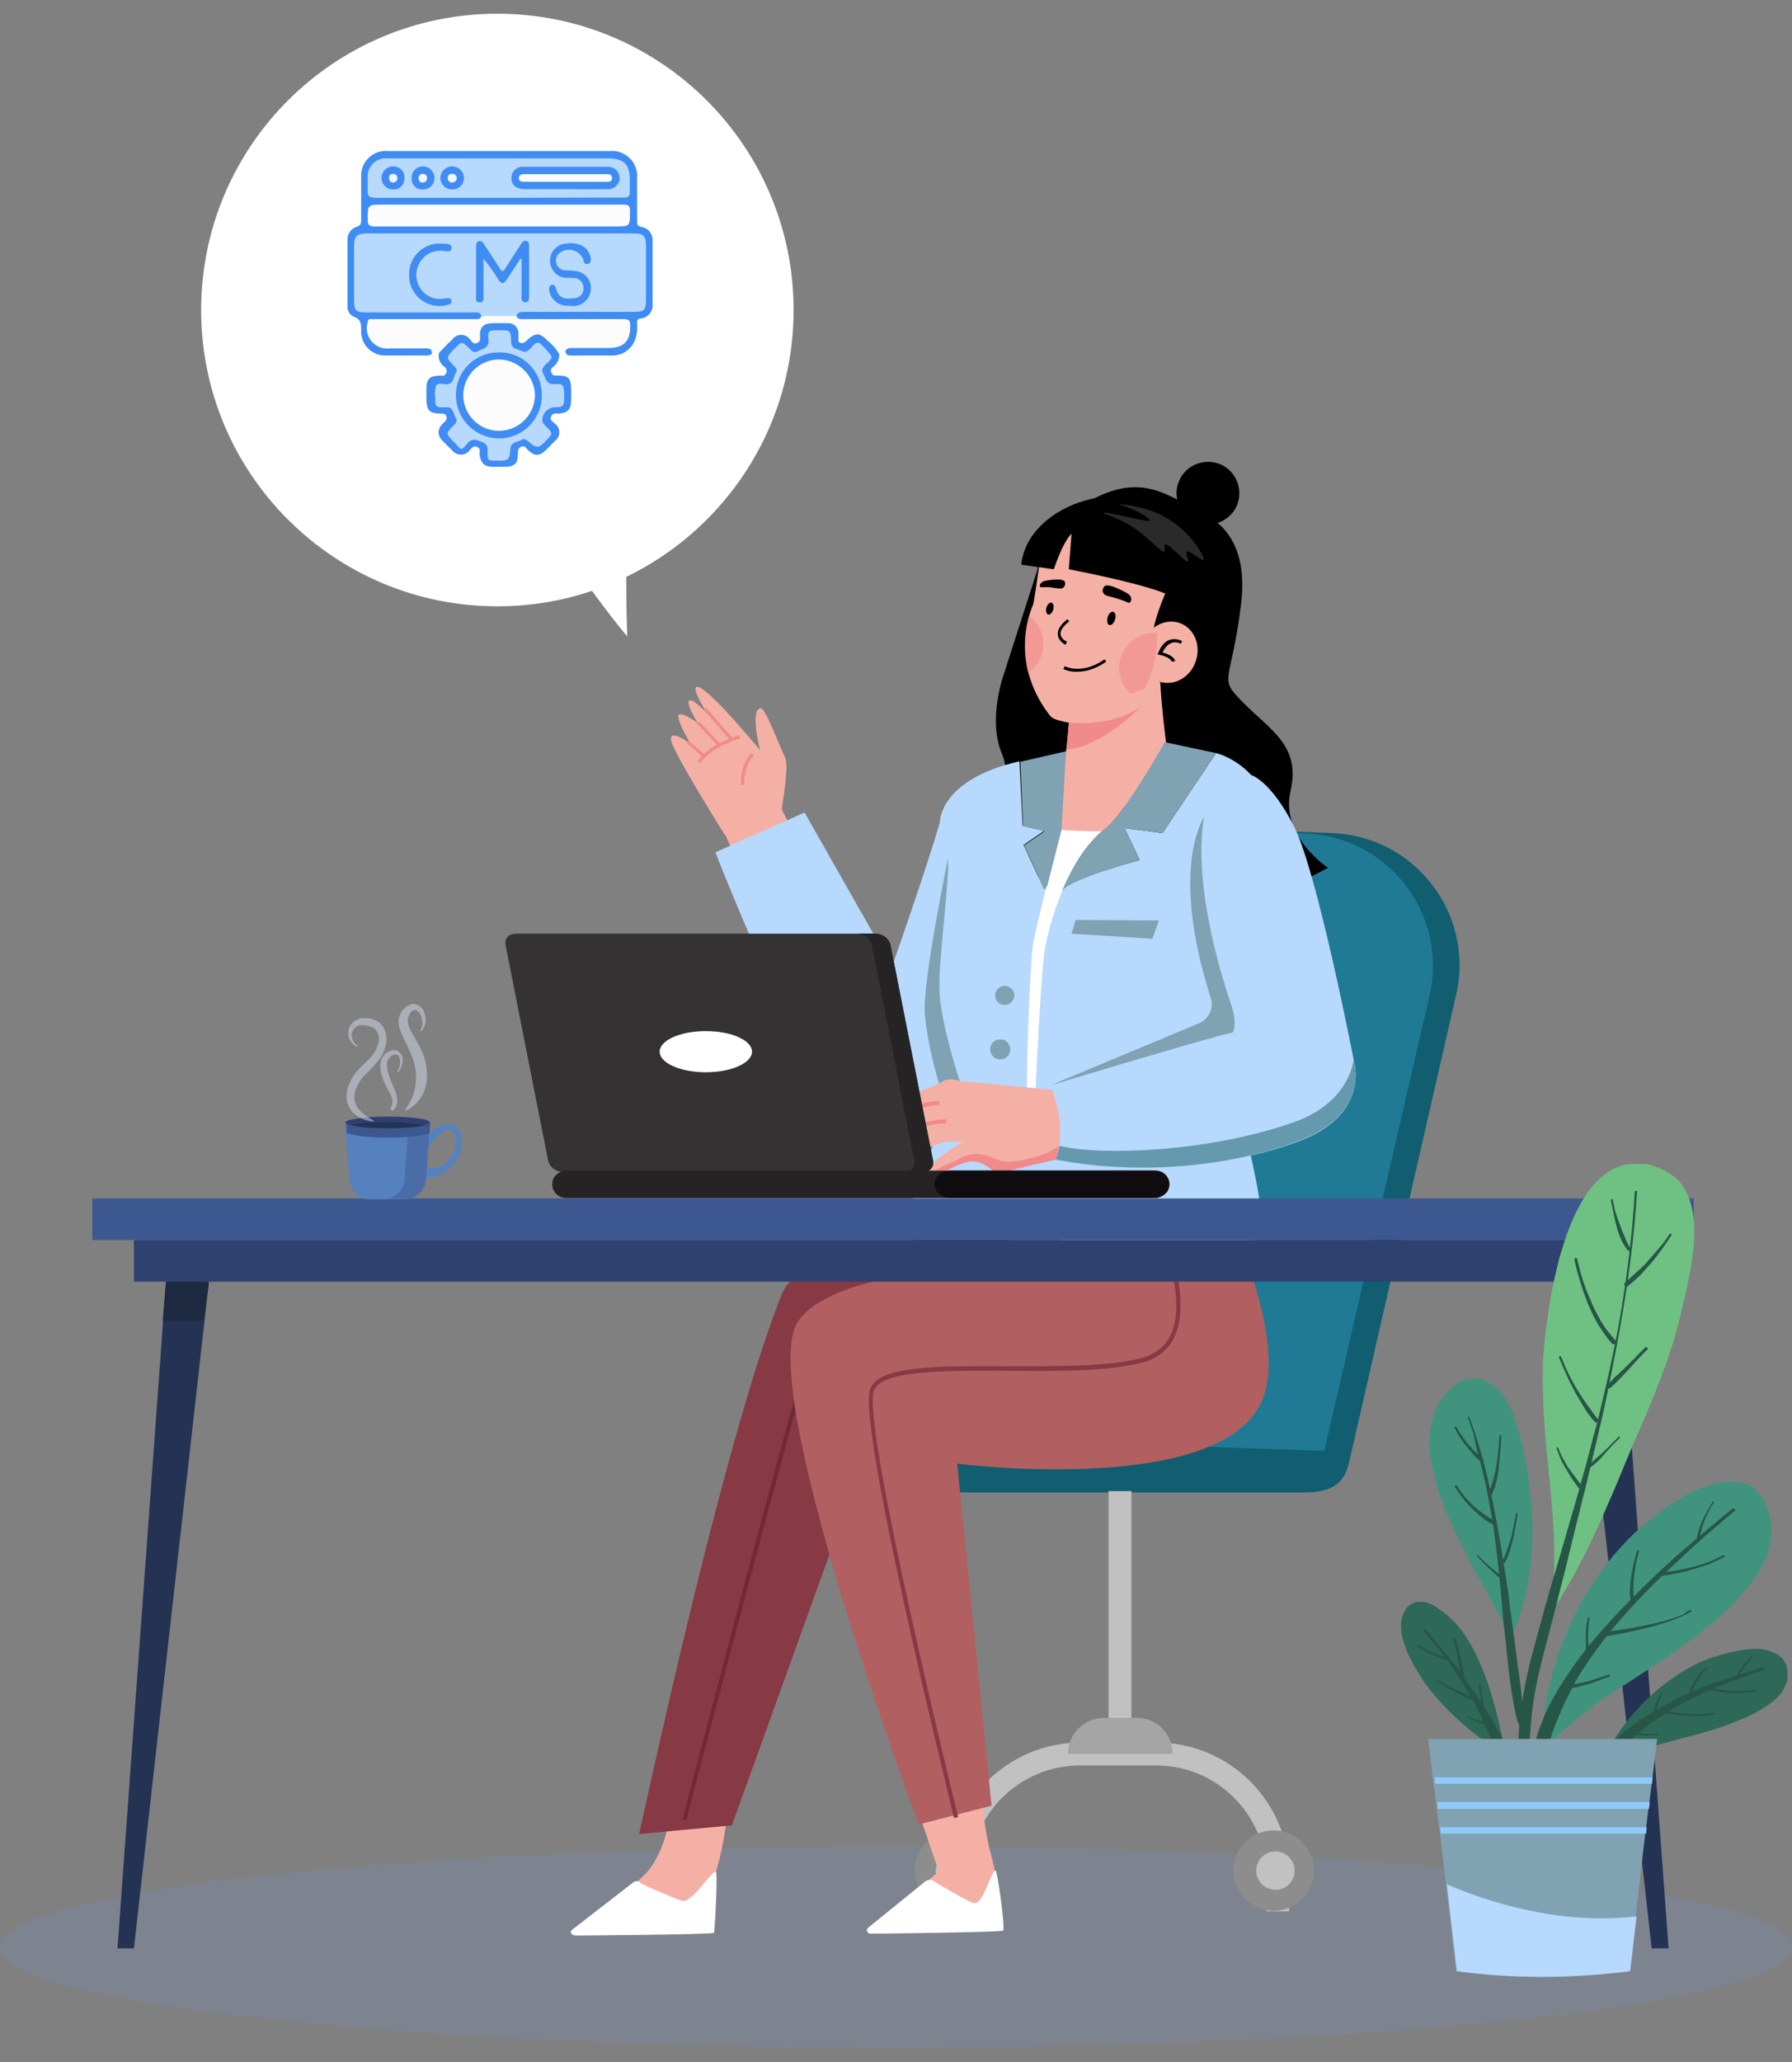 <svg width="392" height="451" viewBox="0 0 392 451" fill="none" xmlns="http://www.w3.org/2000/svg">
<rect x="0" y="0" width="392" height="451" fill="#808080" stroke="none"/>
<path d="M108.8 132.6C144.588 132.6 173.6 103.588 173.6 67.8C173.6 32.012 144.588 3 108.8 3C73.012 3 44 32.012 44 67.8C44 103.588 73.012 132.6 108.8 132.6Z" fill="white"/>
<path d="M94.496 77.376C94.117 77.659 93.646 77.792 93.174 77.75H84.552C83.81 77.792 83.068 77.676 82.374 77.41C81.68 77.145 81.05 76.735 80.526 76.208C80.002 75.681 79.595 75.049 79.333 74.354C79.071 73.659 78.959 72.916 79.005 72.174C79.005 70.938 79.005 69.817 77.453 69.3C76.979 69.099 76.582 68.749 76.323 68.303C76.064 67.858 75.956 67.34 76.016 66.828C76.016 62.086 76.016 57.315 76.016 52.458C75.989 51.82 76.174 51.192 76.544 50.671C76.913 50.151 77.446 49.768 78.057 49.584C78.89 49.325 79.005 48.894 79.005 48.175C79.005 45.043 79.005 41.91 79.005 38.777C78.951 37.991 79.069 37.202 79.351 36.466C79.634 35.73 80.074 35.065 80.641 34.517C81.208 33.97 81.888 33.553 82.633 33.295C83.378 33.038 84.17 32.947 84.954 33.029H133.412C134.208 32.959 135.01 33.064 135.761 33.337C136.513 33.609 137.196 34.043 137.762 34.607C138.329 35.17 138.766 35.851 139.042 36.601C139.318 37.352 139.427 38.153 139.361 38.95C139.361 42.054 139.361 45.129 139.361 48.233C139.361 48.98 139.361 49.469 140.367 49.641C141.042 49.758 141.653 50.111 142.09 50.638C142.527 51.165 142.762 51.831 142.752 52.515C142.752 57.171 142.752 61.827 142.752 66.483C142.833 67.237 142.613 67.993 142.139 68.585C141.665 69.177 140.977 69.558 140.223 69.645C139.476 69.645 139.332 70.076 139.361 70.708C139.453 71.771 139.355 72.841 139.074 73.87C138.777 74.947 138.148 75.902 137.275 76.599C136.403 77.296 135.332 77.699 134.216 77.75C131.141 77.75 128.066 77.75 124.99 77.75C124.329 77.75 123.783 77.75 123.697 76.859C123.611 75.968 124.674 75.91 125.364 75.91C127.635 75.91 129.876 75.91 132.118 75.91C132.901 75.934 133.683 75.856 134.446 75.68C135.339 75.519 136.136 75.019 136.671 74.286C137.206 73.553 137.438 72.643 137.32 71.743C137.32 70.823 136.975 70.392 136.027 70.392H114.874C113.954 70.392 112.862 70.392 112.718 69.099C112.718 68.294 113.437 68.093 114.098 67.978C114.738 67.921 115.383 67.921 116.023 67.978H138.068C140.597 67.978 140.942 67.662 140.942 65.104C140.942 61.626 140.942 58.177 140.942 54.728C140.942 52.199 140.453 51.682 138.068 51.682H80.758C78.373 51.682 77.884 52.199 77.884 54.556C77.884 58.148 77.884 61.741 77.884 65.362C77.884 67.547 78.287 67.92 80.5 67.92H102.544C103.146 67.863 103.752 67.863 104.355 67.92C105.102 67.92 105.619 68.438 105.562 69.3C105.504 70.162 104.556 70.306 103.808 70.335C102.4 70.335 100.934 70.335 99.555 70.335H82.713C80.931 70.335 80.615 70.737 80.931 72.49C81.067 73.466 81.572 74.352 82.342 74.967C83.112 75.582 84.088 75.878 85.069 75.795C87.397 75.795 89.725 75.795 92.082 75.795C92.579 75.738 93.08 75.738 93.577 75.795C94.353 76.112 94.87 76.485 94.496 77.376Z" fill="#3F8CF3"/>
<path d="M94.496 77.376C94.496 76.284 93.979 76.198 93.146 76.198H85.299C84.556 76.3 83.798 76.213 83.097 75.944C82.396 75.675 81.774 75.233 81.29 74.66C80.805 74.086 80.473 73.4 80.325 72.664C80.177 71.927 80.217 71.166 80.442 70.45C80.442 69.645 81.046 69.789 81.506 69.789H103.694C104.268 69.789 104.929 69.932 105.274 69.243C105.367 69.034 105.522 68.859 105.717 68.741C105.912 68.623 106.139 68.567 106.366 68.582C108.281 68.48 110.2 68.48 112.115 68.582C112.273 68.59 112.428 68.631 112.571 68.7C112.714 68.769 112.842 68.865 112.948 68.984C113.178 69.932 113.925 69.789 114.615 69.789C121.858 69.789 128.986 69.789 136.343 69.789C137.522 69.789 137.895 70.047 137.866 71.283C137.866 74.703 136.429 76.112 132.952 76.112H125.22C124.617 76.112 124.013 76.112 123.697 76.744C123.094 76.744 122.26 76.485 122.318 77.606C121.296 76.714 120.336 75.754 119.444 74.732C117.834 73.237 117.173 73.18 115.449 74.732C114.989 75.106 114.558 75.537 113.868 75.278C113.555 75.133 113.293 74.895 113.119 74.597C112.944 74.299 112.864 73.955 112.891 73.611C112.689 71.456 112.316 71.139 110.017 71.111C109.154 71.111 108.263 71.111 107.401 71.111C105.993 71.111 105.447 71.686 105.246 73.094C105.246 73.439 105.246 73.755 105.246 74.071C105.248 74.328 105.173 74.58 105.031 74.795C104.889 75.01 104.686 75.177 104.449 75.276C104.211 75.374 103.949 75.4 103.697 75.349C103.445 75.299 103.213 75.174 103.033 74.991C100.561 73.209 100.302 73.266 98.118 75.393C97.486 76.025 97.141 77.003 96.106 77.146C95.502 76.485 94.985 76.859 94.496 77.376Z" fill="#FDFCFD"/>
<path d="M96.048 77.146C96.968 76.198 97.859 75.221 98.922 74.272C99.141 73.952 99.435 73.69 99.778 73.509C100.121 73.328 100.503 73.234 100.891 73.234C101.279 73.234 101.661 73.328 102.004 73.509C102.347 73.69 102.641 73.952 102.86 74.272C103.262 74.675 103.521 75.393 104.412 74.991C105.303 74.588 104.958 73.927 104.987 73.353C104.987 71.456 105.82 70.708 107.861 70.68H111.022C111.345 70.653 111.669 70.697 111.973 70.81C112.276 70.922 112.551 71.1 112.779 71.33C113.006 71.56 113.181 71.837 113.289 72.142C113.398 72.447 113.438 72.772 113.408 73.094C113.408 73.611 113.408 74.215 113.408 74.588C113.408 74.962 114.414 75.364 115.104 74.588C117.173 72.634 117.978 72.663 119.875 74.588C120.872 75.382 121.711 76.357 122.346 77.462C122.371 77.968 122.275 78.471 122.065 78.931C121.855 79.392 121.537 79.794 121.139 80.107C120.737 80.48 120.277 80.768 120.622 81.515C120.967 82.262 121.34 82.09 121.858 82.118C124.444 82.118 124.933 82.693 124.933 85.366V87.579C124.933 89.562 124.157 90.31 122.203 90.453C121.628 90.453 120.938 90.195 120.564 91.086C120.191 91.977 120.967 92.207 121.369 92.638C121.672 92.856 121.918 93.143 122.088 93.475C122.258 93.808 122.347 94.176 122.347 94.549C122.347 94.922 122.258 95.29 122.088 95.622C121.918 95.955 121.672 96.242 121.369 96.46L119.53 98.328C117.978 99.852 116.972 99.852 115.391 98.328C115.075 98.012 114.874 97.466 114.184 97.638C113.494 97.811 113.293 98.357 113.293 99.076C113.293 101.432 112.603 102.093 110.246 102.093H107.775C105.935 102.093 105.131 101.231 104.901 99.363C104.901 98.788 105.188 98.07 104.326 97.725C103.464 97.38 103.176 98.07 102.745 98.472C102.52 98.77 102.229 99.011 101.895 99.177C101.561 99.344 101.193 99.43 100.819 99.43C100.446 99.43 100.078 99.344 99.744 99.177C99.41 99.011 99.119 98.77 98.894 98.472C98.204 97.811 97.514 97.121 96.853 96.431C96.571 96.205 96.344 95.919 96.188 95.593C96.031 95.267 95.95 94.91 95.95 94.549C95.95 94.188 96.031 93.831 96.188 93.505C96.344 93.179 96.571 92.893 96.853 92.666L97.227 92.264C97.445 92.132 97.605 91.922 97.674 91.677C97.744 91.431 97.717 91.169 97.6 90.942C97.371 90.396 96.911 90.482 96.451 90.453C93.893 90.453 93.289 89.735 93.289 87.234C93.289 86.401 93.289 85.567 93.289 84.734C93.289 82.981 94.094 82.205 95.819 82.176C96.048 82.148 96.279 82.148 96.508 82.176C96.997 82.176 97.371 82.176 97.6 81.601C97.722 81.374 97.753 81.109 97.69 80.859C97.626 80.609 97.471 80.392 97.255 80.25C96.757 79.922 96.373 79.447 96.156 78.891C95.94 78.335 95.902 77.725 96.048 77.146Z" fill="#3F8CF3"/>
<path d="M112.919 69.127H106.596C106.136 69.077 105.672 69.178 105.274 69.415C105.274 68.208 104.47 68.323 103.665 68.323H80.097C77.856 68.323 77.453 67.949 77.453 65.679C77.453 61.77 77.453 57.832 77.453 53.924C77.453 51.682 77.999 51.05 80.327 51.05H138.642C140.712 51.05 141.287 51.567 141.315 53.608C141.315 57.66 141.315 61.741 141.315 65.794C141.315 67.777 140.827 68.208 138.844 68.208H114.73C114.012 68.265 113.293 68.122 112.919 69.127Z" fill="#B7D9FE"/>
<path d="M109.125 43.261C100.13 43.261 91.105 43.261 82.109 43.261C80.787 43.261 80.298 42.887 80.442 41.536C80.442 40.674 80.442 39.783 80.442 38.921C80.388 38.34 80.463 37.754 80.663 37.206C80.862 36.658 81.181 36.161 81.597 35.751C82.012 35.341 82.513 35.029 83.064 34.836C83.615 34.644 84.202 34.576 84.782 34.639C93.922 34.639 103.061 34.639 112.201 34.639H133.009C136.458 34.639 137.78 35.932 137.78 39.352C137.737 40.185 137.737 41.02 137.78 41.852C137.78 42.973 137.435 43.232 136.372 43.203L109.125 43.261Z" fill="#B7D9FE"/>
<path d="M109.24 44.755C118.294 44.755 127.347 44.755 136.372 44.755C137.55 44.755 137.838 45.1 137.809 46.221C137.809 49.526 137.809 49.526 134.532 49.526H82.052C80.787 49.526 80.385 49.239 80.442 47.946C80.442 44.755 80.442 44.755 83.632 44.755H109.24Z" fill="#FDFCFD"/>
<path d="M120.679 78.152C120.449 78.842 119.875 79.187 119.443 79.647C119.012 80.107 118.265 80.739 118.811 81.659C119.357 82.578 119.386 84.13 121.225 84.015C123.065 83.9 123.41 84.015 123.41 86.286C123.41 86.602 123.41 86.918 123.41 87.263C123.41 88.528 123.122 89.131 121.714 89.045C121.32 89.017 120.925 89.071 120.552 89.203C120.18 89.335 119.839 89.543 119.55 89.812C119.262 90.082 119.032 90.408 118.875 90.771C118.718 91.133 118.638 91.524 118.639 91.919C118.639 92.551 119.099 92.896 119.472 93.27C120.967 94.822 120.967 94.793 119.472 96.345C117.978 97.897 117.518 98.299 115.563 96.518C115.046 96.058 114.529 95.828 113.954 96.259C113.379 96.69 111.77 96.575 111.655 98.07C111.396 100.743 111.367 100.743 108.637 100.743C106.654 100.743 106.625 100.743 106.654 98.673C106.742 98.243 106.664 97.796 106.434 97.423C106.205 97.049 105.841 96.777 105.418 96.661C104.355 96.288 103.435 95.655 102.371 96.862C100.819 98.644 101.049 98.529 99.497 96.862C99.409 96.76 99.313 96.663 99.21 96.575C97.485 94.822 97.457 94.822 99.21 93.069C99.727 92.551 100.187 92.063 99.67 91.316C99.152 90.568 99.239 88.873 97.514 89.074C97.112 89.074 96.709 89.074 96.278 89.074C95.847 89.074 95.186 88.729 95.215 87.982C95.215 87.665 95.215 87.32 95.215 87.004C95.071 86.142 95.12 85.259 95.359 84.418C95.819 83.555 96.939 84.102 97.773 84.044C99.296 83.9 99.152 82.521 99.67 81.63C100.187 80.739 99.67 80.451 99.267 79.963C97.572 78.21 97.572 78.21 99.267 76.428L99.641 76.054C101.049 74.646 101.049 74.646 102.515 76.054C103.09 76.6 103.55 77.376 104.584 76.801C105.619 76.227 107.056 76.14 106.855 74.243C106.654 72.347 106.855 72.232 108.867 72.232H109.154C111.683 72.232 111.712 72.232 111.827 74.761C111.799 75.126 111.907 75.49 112.13 75.781C112.352 76.073 112.674 76.272 113.034 76.341C113.983 76.629 114.845 77.491 115.908 76.341C117.777 74.215 117.748 74.732 119.386 76.341C119.702 76.859 120.478 77.319 120.679 78.152Z" fill="#B7D9FE"/>
<path d="M113.839 56.596L110.965 60.965C110.131 62.23 109.7 62.23 108.896 60.965C107.959 59.426 106.912 57.956 105.763 56.568V58.493C105.763 60.477 105.763 62.46 105.763 64.443C105.763 65.132 105.964 66.167 104.929 66.138C103.895 66.11 104.153 65.161 104.153 64.5V53.981C104.153 53.464 104.153 52.918 104.757 52.745C105.36 52.573 105.648 53.061 105.935 53.492C107.027 55.188 108.177 56.855 109.241 58.58C109.729 59.413 110.045 59.614 110.62 58.58C111.712 56.826 112.862 55.102 113.983 53.377C114.27 52.918 114.586 52.515 115.19 52.717C115.793 52.918 115.736 53.406 115.736 53.866V64.788C115.736 65.42 115.736 66.138 114.874 66.11C114.011 66.081 114.098 65.334 114.098 64.73V56.625L113.839 56.596Z" fill="#3F8CF3"/>
<path d="M124.531 66.857C123.541 66.958 122.55 66.691 121.744 66.108C120.939 65.525 120.376 64.667 120.162 63.696C120.162 63.15 119.961 62.517 120.679 62.316C121.398 62.115 121.513 62.833 121.685 63.322C122.26 65.075 123.295 65.564 125.795 65.19C126.308 65.146 126.785 64.907 127.128 64.522C127.47 64.137 127.651 63.636 127.635 63.121C127.658 62.833 127.624 62.543 127.533 62.269C127.442 61.995 127.298 61.742 127.107 61.525C126.917 61.308 126.685 61.131 126.425 61.005C126.165 60.879 125.882 60.807 125.594 60.793C125.087 60.764 124.578 60.764 124.071 60.793C123.072 60.793 122.115 60.396 121.409 59.69C120.702 58.984 120.306 58.026 120.306 57.028C120.306 56.029 120.702 55.071 121.409 54.365C122.115 53.659 123.072 53.263 124.071 53.263C125.405 53.032 126.776 53.331 127.893 54.096C128.627 54.73 129.106 55.608 129.244 56.568C129.244 57.085 129.244 57.602 128.583 57.717C127.922 57.832 127.663 57.43 127.663 56.913C127.495 56.412 127.21 55.958 126.833 55.587C126.455 55.217 125.996 54.941 125.492 54.782C124.988 54.622 124.454 54.583 123.932 54.669C123.411 54.755 122.917 54.962 122.49 55.275C122.122 55.523 121.846 55.885 121.706 56.306C121.566 56.727 121.569 57.183 121.714 57.602C121.826 58.031 122.075 58.411 122.422 58.686C122.77 58.961 123.197 59.115 123.64 59.126C124.358 59.126 125.105 59.126 125.824 59.269C126.321 59.309 126.804 59.447 127.247 59.677C127.689 59.906 128.081 60.221 128.4 60.604C128.718 60.987 128.957 61.43 129.102 61.906C129.247 62.383 129.296 62.884 129.244 63.379C129.157 64.375 128.691 65.3 127.942 65.963C127.194 66.626 126.22 66.977 125.22 66.943L124.531 66.857Z" fill="#3F8CF3"/>
<path d="M89.496 59.931C89.493 58.988 89.691 58.056 90.075 57.195C90.459 56.334 91.022 55.565 91.725 54.938C92.428 54.31 93.257 53.839 94.156 53.555C95.055 53.272 96.003 53.182 96.939 53.291C97.687 53.291 98.836 53.291 98.779 54.269C98.721 55.246 97.572 54.958 96.882 54.872C95.841 54.746 94.786 54.944 93.861 55.437C92.935 55.931 92.184 56.697 91.709 57.631C91.224 58.532 91.01 59.553 91.092 60.573C91.173 61.593 91.547 62.567 92.168 63.379C92.756 64.151 93.554 64.738 94.466 65.069C95.378 65.401 96.367 65.463 97.313 65.248C97.974 65.248 98.606 65.018 98.75 65.765C98.894 66.512 98.175 66.627 97.6 66.771C96.599 66.993 95.559 66.981 94.562 66.736C93.566 66.491 92.639 66.019 91.855 65.357C91.07 64.695 90.449 63.861 90.04 62.92C89.631 61.978 89.445 60.956 89.496 59.931Z" fill="#408CF3"/>
<path d="M123.697 41.364C120.823 41.364 117.748 41.364 114.759 41.364C113.034 41.364 111.885 40.502 111.885 39.122C111.853 38.762 111.901 38.399 112.026 38.06C112.152 37.72 112.351 37.413 112.609 37.16C112.868 36.907 113.179 36.715 113.521 36.597C113.863 36.479 114.227 36.438 114.586 36.478C120.679 36.478 126.801 36.478 132.894 36.478C133.241 36.458 133.587 36.51 133.913 36.63C134.239 36.75 134.536 36.936 134.787 37.176C135.038 37.416 135.236 37.705 135.37 38.025C135.505 38.345 135.572 38.689 135.567 39.036C135.539 39.38 135.441 39.716 135.28 40.021C135.118 40.327 134.896 40.597 134.628 40.814C134.359 41.032 134.049 41.193 133.717 41.287C133.384 41.382 133.036 41.408 132.693 41.364C129.675 41.393 126.686 41.364 123.697 41.364Z" fill="#408CF3"/>
<path d="M85.96 41.421C85.63 41.421 85.302 41.356 84.997 41.228C84.692 41.101 84.415 40.914 84.182 40.679C83.95 40.444 83.766 40.164 83.642 39.858C83.518 39.551 83.456 39.223 83.46 38.892C83.475 38.224 83.751 37.588 84.229 37.12C84.707 36.653 85.349 36.392 86.018 36.392C86.352 36.378 86.686 36.436 86.996 36.561C87.306 36.687 87.586 36.877 87.817 37.119C88.048 37.361 88.225 37.649 88.336 37.965C88.447 38.281 88.49 38.616 88.461 38.95C88.482 39.282 88.432 39.616 88.314 39.927C88.195 40.239 88.011 40.521 87.774 40.756C87.537 40.99 87.253 41.171 86.94 41.286C86.627 41.4 86.293 41.447 85.96 41.421Z" fill="#408CF3"/>
<path d="M92.542 41.421C92.21 41.456 91.874 41.417 91.559 41.308C91.244 41.198 90.957 41.021 90.718 40.787C90.479 40.554 90.295 40.271 90.178 39.958C90.061 39.646 90.014 39.311 90.042 38.978C90.022 38.646 90.071 38.312 90.185 37.999C90.299 37.686 90.475 37.4 90.704 37.157C90.933 36.915 91.209 36.722 91.515 36.59C91.821 36.459 92.151 36.391 92.485 36.392C93.153 36.392 93.795 36.653 94.273 37.12C94.751 37.588 95.028 38.224 95.043 38.892C95.054 39.225 94.998 39.557 94.877 39.867C94.756 40.177 94.573 40.46 94.338 40.697C94.104 40.934 93.824 41.12 93.515 41.245C93.206 41.369 92.875 41.429 92.542 41.421Z" fill="#408CF3"/>
<path d="M98.922 41.421C98.59 41.429 98.26 41.371 97.95 41.251C97.64 41.131 97.357 40.951 97.117 40.721C96.877 40.492 96.684 40.217 96.55 39.913C96.416 39.609 96.343 39.282 96.336 38.95C96.343 38.269 96.619 37.618 97.103 37.139C97.588 36.66 98.241 36.392 98.922 36.392C99.596 36.399 100.242 36.666 100.724 37.137C101.206 37.608 101.487 38.247 101.509 38.921C101.509 39.257 101.442 39.589 101.311 39.898C101.18 40.207 100.988 40.487 100.747 40.72C100.505 40.953 100.219 41.136 99.906 41.256C99.593 41.377 99.258 41.433 98.922 41.421Z" fill="#408CF3"/>
<path d="M109.154 77.06C110.385 77.041 111.607 77.268 112.749 77.728C113.891 78.189 114.929 78.873 115.802 79.741C116.675 80.609 117.366 81.643 117.833 82.781C118.301 83.92 118.535 85.141 118.524 86.372C118.543 87.617 118.314 88.853 117.85 90.008C117.385 91.164 116.696 92.215 115.821 93.101C114.946 93.986 113.903 94.689 112.753 95.167C111.604 95.645 110.371 95.889 109.125 95.885C106.64 95.863 104.262 94.865 102.505 93.108C100.747 91.35 99.75 88.973 99.727 86.487C99.712 85.245 99.945 84.012 100.413 82.861C100.882 81.711 101.575 80.665 102.454 79.787C103.332 78.908 104.378 78.215 105.528 77.746C106.679 77.278 107.912 77.045 109.154 77.06Z" fill="#3F8CF3"/>
<path d="M123.611 39.754H114.787C114.213 39.754 113.494 39.754 113.494 38.95C113.494 38.145 114.184 38.087 114.787 38.087H132.549C133.182 38.087 133.871 38.087 133.871 38.95C133.871 39.812 133.153 39.754 132.578 39.754H123.611Z" fill="#FBFBFD"/>
<path d="M86.018 39.927C85.472 39.927 85.069 39.553 85.098 38.921C85.086 38.806 85.098 38.689 85.135 38.579C85.171 38.469 85.231 38.369 85.311 38.284C85.39 38.2 85.486 38.133 85.593 38.089C85.701 38.045 85.816 38.025 85.932 38.03C86.058 38.014 86.186 38.024 86.308 38.062C86.43 38.099 86.542 38.162 86.637 38.246C86.733 38.331 86.809 38.435 86.861 38.551C86.912 38.667 86.939 38.794 86.938 38.921C86.995 39.496 86.564 39.812 86.018 39.927Z" fill="#F0F5FC"/>
<path d="M92.484 39.927C91.91 39.927 91.507 39.496 91.565 38.892C91.563 38.766 91.589 38.641 91.641 38.525C91.693 38.41 91.77 38.308 91.866 38.225C91.962 38.143 92.075 38.083 92.197 38.049C92.318 38.015 92.446 38.009 92.571 38.03C92.686 38.025 92.802 38.045 92.909 38.089C93.016 38.133 93.113 38.2 93.192 38.284C93.271 38.369 93.331 38.469 93.368 38.579C93.404 38.689 93.417 38.806 93.404 38.921C93.404 39.553 93.174 39.812 92.484 39.927Z" fill="#F2F6FC"/>
<path d="M98.922 39.927C98.348 39.927 97.974 39.553 97.945 38.978C97.925 38.847 97.936 38.712 97.978 38.585C98.02 38.459 98.093 38.344 98.188 38.251C98.284 38.158 98.401 38.09 98.528 38.051C98.656 38.013 98.791 38.005 98.922 38.03C99.047 38.018 99.172 38.032 99.29 38.071C99.408 38.111 99.517 38.174 99.609 38.258C99.701 38.342 99.775 38.445 99.825 38.559C99.875 38.673 99.9 38.796 99.9 38.921C99.986 39.525 99.555 39.783 98.922 39.927Z" fill="#F2F5FC"/>
<path d="M101.337 86.372C101.367 84.299 102.214 82.321 103.694 80.868C105.174 79.415 107.167 78.604 109.24 78.612C111.281 78.676 113.221 79.514 114.667 80.955C116.113 82.395 116.957 84.332 117.029 86.372C117.022 87.422 116.805 88.461 116.392 89.426C115.979 90.392 115.378 91.265 114.623 91.996C113.869 92.726 112.976 93.299 111.997 93.681C111.019 94.062 109.974 94.245 108.924 94.218C106.886 94.158 104.952 93.304 103.535 91.839C102.117 90.373 101.328 88.411 101.337 86.372Z" fill="#FDFCFD"/>
<path d="M124.2 121.7C128.3 127.7 132.6 133.6 137.2 139.2C137 132.6 136.9 126 137.1 118.9C133.2 119.7 129.2 120.4 124.2 121.7Z" fill="white"/>
<g opacity="0.31">
<path d="M0 425.9C0 429.9 9.6 433.7 26.4 436.9C28.9 437.4 31.6 437.9 34.5 438.3C35.3 438.4 36.1 438.6 37 438.7C37.6 438.8 38.2 438.9 38.8 439C39.1 439 39.3 439.1 39.6 439.1C39.7 439.1 39.9 439.1 40 439.2C40.7 439.3 41.5 439.4 42.2 439.5C42.3 439.5 42.4 439.5 42.5 439.5C42.8 439.5 43 439.6 43.3 439.6C43.4 439.6 43.5 439.6 43.6 439.6C44 439.7 44.4 439.7 44.8 439.8C80.8 444.7 135.1 447.8 196 447.8C304.2 447.8 392 438 392 425.8C392 413.6 304.2 403.8 196 403.8C135.6 403.8 81.6 406.9 45.6 411.7C44 411.9 42.4 412.1 40.9 412.3C40.7 412.3 40.5 412.4 40.2 412.4C38.5 412.6 36.8 412.9 35.2 413.2C34.5 413.3 33.7 413.4 33 413.6C30.5 414 28.1 414.4 25.9 414.9C25.7 414.9 25.5 415 25.3 415C24.9 415.1 24.5 415.2 24.1 415.2C22.7 415.5 21.3 415.8 20.1 416.1C19.4 416.3 18.6 416.4 18 416.6C17.7 416.7 17.5 416.7 17.2 416.8C15.2 417.3 13.4 417.8 11.7 418.3C4.1 420.6 0 423.1 0 425.9Z" fill="#7A8DB0"/>
</g>
<path d="M291.6 182.2L248.8 180.6L214.3 310.4L199.7 315.3C194.9 315.3 204.9 321.6 204.9 326.4H211.8H285C291 326.4 294.2 324.9 295.3 319L318.7 216.8C322.2 199.5 309.4 183 291.6 182.2Z" fill="#105E70"/>
<path d="M289.7 317.3L212.9 314.7L228 196.9C229.4 187.4 237.8 180.4 247.4 180.8L285.8 182.3C303.5 183.1 316.4 199.5 312.9 216.9L289.7 317.3Z" fill="#207A96"/>
<path d="M207.2 418H212.2V410.1C212.2 396.8 223 386.1 236.3 386.1H252.9C266.2 386.1 277 396.9 277 410.1V418H282V410.1C282 394.1 269 381.1 253 381.1H236.4C220.4 381.1 207.4 394.1 207.4 410.1L207.2 418Z" fill="#C1C1C1"/>
<path d="M208.9 417.9C213.76 417.9 217.7 413.96 217.7 409.1C217.7 404.24 213.76 400.3 208.9 400.3C204.04 400.3 200.1 404.24 200.1 409.1C200.1 413.96 204.04 417.9 208.9 417.9Z" fill="#8D8D8D"/>
<path d="M213.1 409.1C213.1 406.8 211.2 404.9 208.9 404.9C206.6 404.9 204.7 406.8 204.7 409.1C204.7 411.4 206.6 413.3 208.9 413.3C211.2 413.3 213.1 411.5 213.1 409.1Z" fill="#C1C1C1"/>
<path d="M247.5 326.1H242.5V382.6H247.5V326.1Z" fill="#C1C1C1"/>
<path d="M256.5 383.6H233.6C233.6 379.2 237.2 375.7 241.5 375.7H248.6C252.9 375.6 256.5 379.1 256.5 383.6Z" fill="#A5A5A5"/>
<path d="M278.6 417.9C283.46 417.9 287.4 413.96 287.4 409.1C287.4 404.24 283.46 400.3 278.6 400.3C273.74 400.3 269.8 404.24 269.8 409.1C269.8 413.96 273.74 417.9 278.6 417.9Z" fill="#8D8D8D"/>
<path d="M283.2 409.1C283.2 406.8 281.3 404.9 279 404.9C276.7 404.9 274.8 406.8 274.8 409.1C274.8 411.4 276.7 413.3 279 413.3C281.3 413.3 283.2 411.5 283.2 409.1Z" fill="#C1C1C1"/>
<path d="M174.3 183.5L161.4 190.1C160 185.7 159 182.8 158.5 182.5C158.5 182.5 147.3 164.7 146.8 161.9C146.4 159.1 151.1 162.7 151.2 162.8C151.1 162.7 148.6 158.7 148.4 156.8C148.2 154.9 152.6 158.1 152.6 158.1C152.6 158.1 149.8 153.5 150.8 153.2C151.8 152.8 154.6 156 154.7 156.1C154.5 155.8 150.1 148.7 153.3 150.5C156.6 152.3 166.1 163.9 166.3 164.1C166.2 163.9 164 155.1 166.4 154.9C167.4 154.8 170.1 162.2 171.8 165.8C172.6 167.5 171 177 171 177L174.3 183.5Z" fill="#F5B0A6"/>
<path d="M154.417 154.678L153.887 155.136L159.895 162.103L160.425 161.646L154.417 154.678Z" fill="#F18A8B"/>
<path d="M152.91 157.732L152.402 158.214L157.222 163.291L157.73 162.809L152.91 157.732Z" fill="#F18A8B"/>
<path d="M150.661 161.952L150.2 162.478L153.808 165.644L154.269 165.118L150.661 161.952Z" fill="#F18A8B"/>
<path d="M153.2 166.9C155.6 163.3 161.8 161.5 161.9 161.5L161.7 160.8C161.6 160.8 160.1 161.3 158.1 162.2C155.5 163.4 153.7 164.9 152.6 166.5L153.2 166.9Z" fill="#F18A8B"/>
<path d="M162.1 171.7H162.8C162.7 169.4 163.3 167.8 163.8 166.8C164.3 165.7 164.9 165.2 164.9 165.2L164.4 164.7C164.3 164.7 161.9 166.9 162.1 171.7Z" fill="#F18A8B"/>
<path d="M194.5 210.3L176 177.7L156.5 186.4C156.5 186.4 178.2 242.5 187.3 244.3C196.4 246.1 200.7 245 201.4 241C202.1 237 194.5 210.2 194.5 210.3Z" fill="#B7D9FE"/>
<path d="M160.5 383.9C159 402.3 157.2 407.9 155.6 412.4C154 416.9 124.7 422.2 126.7 421.3C132.1 418.9 141.3 409.7 141.3 409.7C141.3 409.7 148 403.1 146.3 389.5L160.5 383.9Z" fill="#F5B0A6"/>
<path d="M138.5 411.7L125.2 422C124.5 422.5 125 423.3 126 423.3C126 423.3 156.2 423.1 156.2 422.7C156.5 420.2 157 409.3 156.6 409.3C155.5 409.3 151.3 416.4 149.1 415.7C147.6 415.2 140.7 412.3 140.1 411.8C139.7 411.3 139 411.3 138.5 411.7Z" fill="white"/>
<path d="M139.8 401.1L160.1 399.2L189.9 316.5C189.9 316.5 253.2 321 256.4 305.5C259.6 290 255.9 265.8 255.9 265.8L201.4 264.5L199.4 272.7C199.4 272.7 175 273.1 171 283.1C166.9 293.3 157.6 320.2 139.8 401.1Z" fill="#873944"/>
<path d="M150.1 398.1C150.3 397.2 173.8 308 176.6 299.4C178.2 294.5 195.8 294.8 211.3 295.1C222.7 295.3 233.4 295.5 239.5 294C242.7 293.2 244.9 291.6 246 289.1C248.8 283.1 244.2 273.6 242.3 269.6C241.9 268.8 241.5 268 241.5 267.8H240.6C240.6 268.1 240.8 268.6 241.5 269.9C243.4 273.8 247.9 282.9 245.2 288.6C244.2 290.8 242.2 292.2 239.3 293C233.4 294.5 222.7 294.3 211.4 294.1C194 293.8 177.6 293.6 175.8 299.1C172.9 307.7 149.5 397 149.3 397.9L150.1 398.1Z" fill="#722935"/>
<path d="M251.4 267.6C251.4 267.6 203 281 185.5 293.2C168 305.4 205.4 409.3 205.4 409.3C205.4 409.3 199.3 414.2 191.6 421C190 422.5 209.7 419.1 214.3 417.8C218.2 416.6 219.9 417.9 216.7 405.4C212.1 387.7 208.3 308.6 207.6 306.7C206.8 304.8 270.6 318.9 269.9 301.4C269.2 283.9 251.4 267.6 251.4 267.6Z" fill="#F5B0A6"/>
<path d="M202.6 411.3L189.9 421.6C189.3 422.1 189.7 422.9 190.6 422.9C190.6 422.9 219.5 422.6 219.5 422.2C219.7 419.7 218.1 409.1 217.8 409.1C216.7 409.1 215.1 416.9 212.9 416.2C211.5 415.7 204.7 411.8 204.1 411.3C203.8 411.1 203.1 411.1 202.6 411.3Z" fill="white"/>
<path d="M266.3 260.6C266.3 260.6 281.3 289.7 276.6 304.9C269.5 327.8 209.4 320.1 209.4 320.1L216.9 394.9L201 399C201 399 165.1 303.4 174.5 289.1C182 277.9 213.4 277.5 217.3 276.3C223 274.5 223.7 259.4 223.7 259.4L266.3 260.6Z" fill="#B15F60"/>
<path d="M208.7 397.6L209.6 397.4C209.4 396.5 188.7 312.8 191.1 304.3C192.4 299.6 206.8 299.7 220.6 299.8C231.4 299.9 242.6 299.9 249.9 298C253.2 297.1 255.6 295.2 256.9 292.4C258.7 288.5 258.7 282.8 256.7 275.5C255.1 269.7 252.8 264.6 251.9 262.6C251.7 262.2 251.6 261.9 251.5 261.8L250.6 262.1C250.6 262.2 250.7 262.5 251 263C258.6 279.7 258 287.9 256.1 291.9C254.9 294.5 252.7 296.2 249.7 297C242.6 298.9 231.5 298.8 220.7 298.8C205.2 298.7 191.8 298.6 190.3 304C187.7 312.7 207.9 394.1 208.7 397.6Z" fill="#873944"/>
<path d="M214.5 185.7C230.8 199.9 284 194.5 284 194.5L280.4 187.7L285.9 192.2L290.5 189.8C290.5 189.8 280 182.9 282.3 173C284.6 163.1 277.9 159.7 272.1 153.8C266.2 147.9 269.3 150.1 271.5 132C273.2 117.8 265.9 113.4 262.6 112.2C261.4 111.7 260.3 111 259.3 110.2C253.2 106.9 246.9 103.5 235.4 111.4C229.2 115.6 226.9 121.2 227 124.4L219.7 147.1C219.7 147.1 215.9 157.3 219.2 164.9C222.5 172.5 214.5 185.9 214.5 185.7Z" fill="black"/>
<path d="M257.7 105.8C258.8 102.2 262.7 100.2 266.3 101.3C269.9 102.4 271.9 106.3 270.8 109.9C269.7 113.5 265.8 115.5 262.2 114.4C258.6 113.3 256.5 109.3 257.7 105.8Z" fill="black"/>
<path d="M207.6 241.2L202.3 255.3L198.8 264.6C200.4 266.6 203.6 267.6 207.1 268C215.1 269 225.4 267 225.4 267C225.4 267 237.4 277 254.5 277.6C271.6 278.2 276.2 268.7 276.2 268.7C276.2 268.7 276.4 263.2 271.5 243.9C266.6 224.6 280.9 200.7 279.5 184C278.1 167.3 266 164.7 266 164.7L254.3 182.2L246 181.1L249.3 188.1C249.3 188.1 234.5 192 232.5 194.6L232.4 194.7C234.5 189.8 237.4 184.8 241.2 181.6C240.5 182 232.1 181.4 232.1 181.4C232.1 181.4 230.5 187.4 229 193.6C228.6 194.1 228.4 194.5 228.4 194.5L223.9 184.8L228.4 181.7L223.7 180.6L223 166.5C205.4 170.5 205.6 179.8 205.6 179.8C202.8 189.7 193.7 215.6 191.3 222.3L197.2 240.1L199.1 246.2C204.5 244.3 207.6 241.2 207.6 241.2Z" fill="#B7D9FE"/>
<path d="M235.3 201.2L234.4 204.2L252.1 205.3L253.5 201.3L235.3 201.2Z" fill="#80A2B2"/>
<path d="M262.5 223.7L229.7 237.4C229.7 237.4 264.8 226.8 269.7 225.8C269.7 225.8 271 224.1 269.3 219.3C267.6 214.5 260.9 193.8 263.5 178.5C263.5 178.5 255.6 189.4 264.9 218.4C265.5 220.5 264.5 222.7 262.5 223.7Z" fill="#80A2B2"/>
<path d="M232.1 181.5C232.1 181.5 240.5 182.1 241.2 181.7C245.3 179.3 254.6 162.6 254.8 162.4C254.6 162.6 243.5 176 241.2 176.3C239.9 176.4 238 176.4 236.6 176.4C235.6 176.4 234.8 175.6 234.7 174.5L233 164.4L232.1 181.5Z" fill="#F5B0A6"/>
<path d="M225.9 251.5C225.9 251.5 227.5 214.1 228.5 208C229.5 201.9 233.4 188.2 241.2 181.7C240.5 182.1 232.1 181.5 232.1 181.5C232.1 181.5 226.8 201.7 226 206.4C225.5 209 224.7 225.3 224.6 240.3C224.6 246.2 225.9 251.5 225.9 251.5Z" fill="white"/>
<path d="M217.7 217.7C217.7 218.9 218.7 219.8 219.8 219.8C220.9 219.8 221.9 218.8 221.9 217.7C221.9 216.6 220.9 215.6 219.8 215.6C218.7 215.6 217.7 216.5 217.7 217.7Z" fill="#80A2B2"/>
<path d="M218.8 231.7C220.015 231.7 221 230.715 221 229.5C221 228.285 220.015 227.3 218.8 227.3C217.585 227.3 216.6 228.285 216.6 229.5C216.6 230.715 217.585 231.7 218.8 231.7Z" fill="#80A2B2"/>
<path d="M209.9 236.3C209.9 236.3 205.7 223.6 205.5 216.5C205.3 209.4 207.6 194.3 207.4 187.6C207.4 187.6 201.8 214.6 202.3 221.6C202.8 228.6 205.5 237.3 205.5 237.3L209 239L209.9 236.3Z" fill="#80A2B2"/>
<path d="M249.3 160.7C249.3 160.7 242.3 172.9 237.4 173.9C237.4 173.9 246.5 173.3 249.3 160.7Z" fill="#EDEDED"/>
<path d="M230.1 238.3C232.2 243.5 232.1 247.8 231.7 250.6C231.4 252.5 231 253.5 231 253.6C248.5 257 268.7 255.4 284.4 249.5C300.1 243.5 296.1 231.7 296.1 231.7C296.1 231.7 288.2 190.9 283.1 180.8C278 170.7 273.7 169.5 273.7 169.5C273.7 169.5 265.6 168.6 263.4 178.6C260.8 193.9 267.6 214.6 269.2 219.4C270.9 224.2 269.6 225.9 269.6 225.9C264.7 226.8 229.6 237.5 229.6 237.5C229.8 237.7 230 238 230.1 238.3Z" fill="#B7D9FE"/>
<path d="M210.5 249.7C210.5 249.7 203.3 254.2 202.7 256.2L203.1 257.2L203.5 258.2C203.5 258.2 209.9 253.7 213.1 254C216.3 254.3 217.1 257.1 219.8 256.3C222.5 255.5 231 253.6 231 253.6C231 253.6 231.4 252.5 231.7 250.6C232.1 247.9 232.2 243.5 230.1 238.3H229.7L209.9 236.4C209.9 236.4 207.6 235.6 206.2 236.5C204.8 237.4 197.5 240.1 197.5 240.1L201.2 251.8C201.2 251.8 204.7 250.3 206.1 249.9C207.4 249.5 210.5 249.7 210.5 249.7Z" fill="#F5B0A6"/>
<path d="M203.1 257.2L203.5 258.2C203.5 258.2 209.9 253.7 213.1 254C216.3 254.3 217.1 257.1 219.8 256.3C222.5 255.5 231 253.6 231 253.6C231 253.6 231.4 252.5 231.7 250.6C230.7 251.3 229.4 252.1 227.6 252.7C223 254.1 220.2 254.4 218.4 253.7C216.7 253 213.7 251.4 210.3 253.2C207.6 254.6 204.5 255.6 203.1 257.2Z" fill="#F18A8B"/>
<path d="M199.4 243.5C201.6 241.7 205.5 241.7 205.5 241.7V240.8C205.3 240.8 201.2 240.8 198.8 242.8L199.4 243.5Z" fill="#F18A8B"/>
<path d="M200.4 247.7C202.2 245.6 207 245.7 207 245.7V244.8C206.8 244.8 201.7 244.7 199.7 247.2L200.4 247.7Z" fill="#F18A8B"/>
<path d="M231 253.6C248.5 257 268.7 255.4 284.4 249.4C300.1 243.4 296.1 231.6 296.1 231.6C296.1 231.6 295.5 241 283.1 245.4C263.8 252.2 240.3 252.7 231.8 250.6C231.4 252.5 231 253.6 231 253.6Z" fill="#659AAE"/>
<path d="M255.5 131.7L255.6 131.1C249 130.3 243.3 126.7 240.8 121.7C237.8 115.8 240.4 110.5 241.2 109L240.6 108.7C239.7 110.3 237 115.8 240.2 122C242.8 127.2 248.7 131 255.5 131.7Z" fill="#333333"/>
<path d="M250.6 109.8C238.6 106.5 230.3 112.9 227.3 123.9C227.3 123.9 226.2 131.7 226 132.2C226 132.3 220.2 144.2 229.6 156.4C230.1 157.1 231 157.4 231.8 157.6C249.8 162.4 252.4 144.4 252.4 144.4C252.8 143.5 261.3 135.3 261.5 134.4C264.6 123.3 262.6 113 250.6 109.8Z" fill="#F5B0A6"/>
<path d="M254.7 138L252.2 163.8L236.3 162.3C236.3 162.2 236.3 162.1 236.4 161.9L238.8 136.5L254.7 138Z" fill="#F5B0A6"/>
<path d="M234.4 116.7L233.8 124.5C233.8 124.5 248.7 127.3 254.9 129.8C254.9 129.8 250 140.8 253.1 142.3C253.1 142.3 265.8 142.9 264.6 126.8C263.4 110.7 251.1 108 242.3 108.6C233.6 109.2 224.3 114.9 223.4 123.5L230.5 124.5C230.6 124.5 232.2 119 234.4 116.7Z" fill="black"/>
<path d="M234.9 146.9C233.5 146.8 232.6 146.3 232.6 146.3L232.9 145.7C233.1 145.8 236.8 147.6 241.6 144.2L242 144.7C239.1 146.7 236.7 147 234.9 146.9Z" fill="black"/>
<path d="M241.6 128.2C242.5 127.4 246.5 129.7 246.7 129.8C247.9 130.7 247.4 131.6 247.1 131.8C247 132 246.5 131.6 245.3 131.2C242.8 130.3 241.7 130.5 241.3 129.6C241.1 129.3 241.2 128.7 241.6 128.2Z" fill="black"/>
<path d="M232.9 127.2C232.4 126.3 228.9 127 228.7 127C227.5 127.3 227.4 128 227.5 128.3C227.6 128.5 228 128.4 229 128.4C231.2 128.5 232 129 232.6 128.5C233 128.2 233.1 127.5 232.9 127.2Z" fill="black"/>
<path d="M233.1 141C233 141 231.5 140.2 231.4 138.8C231.3 137.7 232 136.6 233.5 135.4L233.9 135.9C232.6 136.9 231.9 137.9 232 138.7C232.1 139.8 233.3 140.3 233.4 140.3L233.1 141Z" fill="black"/>
<path d="M261.6 144.5C260.5 148.1 256.9 150.1 253.7 149.1C250.5 148.1 248.8 144.4 250 140.8C251.1 137.2 254.7 135.2 257.9 136.2C261.1 137.2 262.8 141 261.6 144.5Z" fill="#F5B0A6"/>
<path d="M256.3 144.7C256 143.8 254.2 143.3 253.6 143.2L253.2 143.1L253.4 142.7C254 141.2 254.9 140.2 256 139.9C257.4 139.5 258.5 140.2 258.6 140.2L258.3 140.8C258.3 140.8 257.3 140.2 256.3 140.6C255.5 140.9 254.8 141.6 254.3 142.7C255.1 142.9 256.7 143.4 257.1 144.6L256.3 144.7Z" fill="black"/>
<g opacity="0.6">
<path d="M252.6 144.3C253.2 141.5 253.2 138.4 253.2 138.4C249 138 245.3 141.1 244.8 145.3C244.5 148.5 246.2 151.4 248.9 152.8C251.9 149 252.6 144.3 252.6 144.3Z" fill="#F18A8B"/>
<path d="M225.1 134.7C224.3 137.3 223.6 141.9 224.9 147.2C226.7 146 228 144 228.2 141.6C228.5 138.7 227.2 136.2 225.1 134.7Z" fill="#F18A8B"/>
</g>
<path d="M243.9 135.5C243.7 136.3 243.1 136.8 242.7 136.7C242.2 136.6 242.1 135.8 242.3 135C242.5 134.2 243.1 133.7 243.5 133.8C244 134 244.2 134.7 243.9 135.5Z" fill="black"/>
<path d="M230.4 133.3C230.2 134 229.7 134.5 229.3 134.4C228.9 134.3 228.7 133.6 228.9 132.9C229.1 132.2 229.6 131.7 230 131.8C230.4 131.9 230.6 132.5 230.4 133.3Z" fill="black"/>
<g opacity="0.5">
<path d="M244.7 110.3C244.3 110.2 249.8 110.4 254.5 112.9C260.6 116.1 263.7 122.1 263.3 122.5C263 122.8 260.2 120.2 259.6 120.7C259.2 121.1 260.2 122.6 259.9 122.8C259.4 123.2 255.6 118.6 254.8 119.1C254.5 119.3 255 120.3 254.7 120.6C254.1 121 251.6 117.8 247.8 115.3C244.3 113 241.3 112.4 241.4 112.2C241.6 111.7 251.3 114.3 251.5 113.9C251.7 113.5 249 111.5 244.7 110.3Z" fill="#545454"/>
</g>
<path d="M255.3 164C255.6 167 255.3 169.4 255.8 169.9C247.1 178.4 228.3 185.3 232.9 165.9C232.9 165.9 233.3 164.8 233.9 157.4L253.8 149.1C254.1 154.5 254.8 160.5 255.3 164Z" fill="#F5B0A6"/>
<path d="M233.8 158C233.8 158 243.2 159.2 249.6 154.5C249.6 154.5 241 163.5 233.3 163.9L233.8 158Z" fill="#F18A8B"/>
<path d="M232.4 194.7L232.5 194.6C234.5 192.1 249.3 188.1 249.3 188.1L246 181.1L254.3 182.2L266 164.7L255.7 162.5L254.8 162.3C254.7 162.5 245.3 179.3 241.2 181.6C237.4 184.9 234.5 189.7 232.4 194.7Z" fill="#80A2B2"/>
<path d="M223.8 180.7L228.5 181.8L224 184.9L228.5 194.6C228.5 194.6 228.7 194.3 229.1 193.7C230.7 187.5 232.2 181.5 232.2 181.5L233.2 164.3L223.2 166.6L223.8 180.7Z" fill="#80A2B2"/>
<path d="M201.9 256.3H123.1C121.6 256.3 120.2 255.2 119.9 253.8L110.6 206.7C110.3 205.3 111.3 204.2 112.8 204.2H191.6C193.1 204.2 194.5 205.3 194.8 206.7L204.1 253.8C204.4 255.2 203.4 256.3 201.9 256.3Z" fill="#353234"/>
<path d="M255.8 259C255.8 259.8 255.5 260.6 254.9 261.1C254.3 261.6 253.6 262 252.8 262H123.8C122.1 262 120.8 260.6 120.8 259C120.8 258.2 121.1 257.4 121.7 256.9C122.3 256.4 123 256 123.8 256H252.8C254.5 256 255.8 257.3 255.8 259Z" fill="#262325"/>
<path d="M255.8 259C255.8 259.8 255.4 260.6 254.8 261.1C254.2 261.6 253.3 262 252.3 262H207.9C206 262 204.4 260.6 204.4 259C204.4 258.2 204.8 257.4 205.4 256.9C206 256.4 206.9 256 207.9 256H252.3C254.2 256 255.8 257.3 255.8 259Z" fill="#0F0D0F"/>
<path d="M201.9 256.3H197.8C199.3 256.3 200.3 255.2 200 253.8L190.7 206.7C190.4 205.3 189 204.2 187.5 204.2H191.6C193.1 204.2 194.5 205.3 194.8 206.7L204.1 253.8C204.4 255.2 203.4 256.3 201.9 256.3Z" fill="#262325"/>
<path d="M154.4 234.5C159.978 234.5 164.5 232.485 164.5 230C164.5 227.515 159.978 225.5 154.4 225.5C148.822 225.5 144.3 227.515 144.3 230C144.3 232.485 148.822 234.5 154.4 234.5Z" fill="white"/>
<path d="M370.5 262.1H20.2V271.2H370.5V262.1Z" fill="#3D5891"/>
<path d="M361.3 271.2H29.3V280.3H361.3V271.2Z" fill="#2F4171"/>
<path d="M29.3 426.1H25.7L36.3 280.3H45.7L29.3 426.1Z" fill="#243354"/>
<path d="M45.7 280.3L44.6 288.9H35.6L36.3 280.3H45.7Z" fill="#1D2A42"/>
<path d="M361.3 426.1H365L354.3 280.3H345L361.3 426.1Z" fill="#243354"/>
<path d="M345 280.3L346.1 288.9H355L354.3 280.3H345Z" fill="#1D2A42"/>
<path d="M358.9 254.6C357.9 254.5 356.8 254.5 355.7 254.7C354.5 254.9 353.3 255.4 352.3 256C351.7 256.4 351.1 256.8 350.7 257.1C350.1 257.6 349.6 258.1 349.2 258.5C348.3 259.4 347.5 260.4 346.7 261.7C345.2 264 343.9 266.8 342.7 270.1C342.2 271.5 341.8 272.9 341.2 274.8C340.8 276.4 340.4 278 340 279.8C339.4 282.6 338.9 285.5 338.4 289.1C338 291.7 337.8 294.2 337.6 296.7C337.5 297.6 337.5 298.5 337.5 299.3C337.4 302.2 337.5 305.3 337.7 309C337.9 312.6 338.2 316.3 338.6 319.9C338.7 321.2 338.8 322.4 339 323.7C339.4 328.5 339.9 333.5 340 338.5C340.1 342.4 339.9 346 339.6 349.3L339.5 349.5V349.6V349.7C339.4 349.8 339.4 349.9 339.3 350.1C339.2 350.3 339.1 350.4 339.2 350.6C339.2 350.8 339.3 350.9 339.5 351.1C339.6 351.2 339.7 351.2 339.8 351.2C339.9 351.2 339.9 351.2 340 351.2C340.2 351.2 340.4 351.1 340.5 350.9C340.7 350.6 340.8 350.4 341 350.1C341.4 349.5 341.7 348.8 342.1 348.2C342.6 347.4 343 346.7 343.5 345.9C344.2 344.6 345 343.2 345.8 341.6C347.2 339 348.5 336.2 350 332.9C351.7 329.1 353.4 325.2 354.9 321.5C355.8 319.3 356.8 317 357.7 314.8L357.8 314.6C360.4 308.7 363 302.6 365.1 296.3C366.1 293.5 366.9 290.6 367.7 287.3L367.9 286.3C368.2 285.1 368.5 283.8 368.8 282.6C369.5 279.4 370.4 275.1 370.6 270.7C370.7 268.4 370.6 266.5 370.2 264.7C370 263.8 369.8 262.8 369.4 261.9C369.1 261.1 368.7 260.3 368.2 259.5C367.8 258.8 367.2 258.2 366.4 257.5C365.7 256.9 364.9 256.4 364.1 256C362.7 255.3 361.3 254.8 359.8 254.5C359.4 254.7 359.1 254.6 358.9 254.6Z" fill="#6FC183"/>
<path d="M323.3 301.5C323.1 301.5 322.8 301.5 322.6 301.5C322.3 301.5 321.9 301.5 321.6 301.6C321.3 301.6 320.9 301.7 320.5 301.8C320 301.9 319.4 302.2 318.9 302.5C318.3 302.9 317.7 303.3 317.3 303.7C316.3 304.6 315.4 305.8 314.6 307.2C313.9 308.5 313.4 310 313 311.8C312.7 313.5 312.6 315.3 312.7 317.2C312.8 318.3 313 319.4 313.2 320.3C313.4 321.3 313.7 322.3 314 323.7C314.6 326 315.4 328.2 316.2 330.3C318.1 334.8 320.3 339.2 322.4 343.1C323 344.3 323.7 345.5 324.4 346.7C326 349.6 327.6 352.6 329.1 355.5C329.3 356 329.6 356.5 329.8 357V357.1L329.9 357.2L330 357.3C330 357.4 330.1 357.4 330.2 357.5H330.3C330.3 357.5 330.4 357.5 330.4 357.4C330.6 357.4 330.9 357.2 331 357C334.4 349.3 335.8 339.9 335 329.2C334.8 327 334.6 324.6 334.2 322.1C333.8 319.8 333.4 317.5 332.8 315.2C332.5 314.1 332.2 313 331.9 311.9C331.5 310.6 331.1 309.5 330.8 308.6C330.4 307.7 329.9 306.8 329.4 306C329 305.3 328.5 304.7 327.9 304.1C326.8 303 325.6 302.2 324.3 301.8C324.1 301.6 323.7 301.5 323.3 301.5Z" fill="#40947E"/>
<path d="M311.4 350.3C311.1 350.3 310.7 350.3 310.4 350.3C309.8 350.3 309.2 350.5 308.6 350.9C308.1 351.2 307.7 351.6 307.4 352.1C306.7 353.2 306.4 354.5 306.5 356.2C306.6 357.8 307.1 359.6 308 361.7C308.9 363.6 310 365.5 311.3 367.5C312.5 369.3 314 371 315.6 372.8C319 376.4 323.1 379.8 327.8 383C327.9 383 327.9 383.1 328 383.1C328.1 383.3 328.3 383.4 328.5 383.5H328.6C328.7 383.5 328.9 383.4 329 383.3C329.1 383.2 329.1 383 329.1 382.9C328.4 378.8 327.6 375.1 326.6 371.8C325.3 367.3 323.9 363.7 322.2 360.5C321.2 358.7 320.2 357.1 319.1 355.8C317.9 354.3 316.4 353 314.9 352C313.8 351.1 312.6 350.6 311.4 350.3Z" fill="#2E6857"/>
<path d="M379.8 324.1C379.5 324.1 379.3 324.1 379 324C377.7 324 376.4 324.1 374.9 324.5C373.5 324.9 372.1 325.4 370.6 326.1C369.2 326.7 367.9 327.5 366.3 328.5C365 329.3 363.7 330.2 362.3 331.3C360 333 358 334.8 356.2 336.6C354.8 338.1 353.3 339.7 351.8 341.6C350.4 343.4 349 345.4 347.7 347.4C345.2 351.4 343.1 355.7 341.5 360.1C339 366.8 337.6 373.9 337.3 381.2C337.3 381.3 337.3 381.3 337.3 381.4C337.3 381.4 337.3 381.5 337.2 381.6C337.2 381.8 337.2 381.9 337.3 382C337.4 382.1 337.5 382.2 337.7 382.2C337.8 382.2 338 382.2 338.1 382.1L338.3 381.9L338.5 381.7C338.6 381.6 338.6 381.6 338.7 381.5L338.8 381.4C339 381.2 339.3 381 339.5 380.8L340.2 380.1L340.9 379.4C341.9 378.5 342.8 377.7 343.8 376.9C345.6 375.4 347.2 374.1 348.8 372.9C350.7 371.5 352.8 370.2 354.7 368.9L355.3 368.5L355.8 368.2C361.2 364.7 366.7 361.2 371.8 357.2C374.8 354.9 377.3 352.7 379.5 350.4C381.9 347.9 383.7 345.5 385.1 343.1C386.6 340.5 387.3 337.9 387.5 335.4C387.6 334.1 387.4 332.7 387.1 331.4C386.7 329.9 386.1 328.5 385.3 327.3C384.9 326.7 384.5 326.2 383.9 325.7C383.4 325.3 382.9 324.9 382.3 324.6C381.8 324.6 380.8 324.2 379.8 324.1Z" fill="#40947E"/>
<path d="M385.8 360.7C385.2 360.6 384.6 360.6 383.9 360.6C382.7 360.6 381.3 360.8 379.8 361.1C378.5 361.3 377.2 361.7 375.8 362.1C374.7 362.4 373.6 362.8 372.6 363.2C371.1 363.8 369.6 364.7 368.5 365.3C366.7 366.4 364.8 367.7 363 369.2C358.2 373.1 354.1 378.2 351 384V384.1C350.8 384.3 350.7 384.6 350.8 384.9C350.9 385.1 351.1 385.3 351.3 385.3C351.4 385.3 351.5 385.3 351.6 385.3L352.5 385C352.9 384.8 353.3 384.7 353.8 384.5L354.4 384.2C354.9 384 355.5 383.7 356 383.5C356.6 383.3 357.2 383.1 357.8 382.9C359.2 382.5 360.6 382.1 361.9 381.8L364.1 381.2C366.3 380.6 368.6 380 370.9 379.4C373.5 378.7 376.9 377.7 380.2 376.3C381.7 375.7 383.1 375.1 384.3 374.4C385.6 373.7 386.7 373 387.7 372.2C388.7 371.4 389.5 370.6 390 369.7C390.3 369.2 390.5 368.7 390.7 368.3C390.9 367.8 391 367.3 391 366.7C391 366 391 365.3 390.9 364.7C390.8 364.1 390.5 363.6 390.2 363.1C389.5 362.1 388.4 361.6 387.6 361.3C387 361 386.4 360.9 385.8 360.7Z" fill="#2E6857"/>
<path d="M357.6 260.6C357.6 260.5 357.8 260.4 357.9 260.4C358 260.4 358.1 260.5 358.1 260.7C357.5 270.8 356.1 280.9 354.3 290.9C353.5 295.4 352.6 299.8 351.7 304.3C350.8 308.8 349.7 313.2 348.7 317.5C347.7 321.9 346.6 326.3 345.5 330.7C344.4 335 343.4 339.3 342.3 343.7C341.3 347.5 340.4 351.3 339.4 355.1C339.4 355.1 339.4 355.1 339.4 355C338.6 358.1 337.8 361.2 337 364.3C337 364.2 337.1 364.1 337.1 364C336.2 367.5 335.5 371.1 335.1 374.8C334.7 378.2 334.5 381.5 334.6 384.9C334.6 387.4 334.8 390 335.1 392.5C335.4 395.1 335.7 397.7 336.2 400.3C336.3 401 335.8 401.6 335.2 401.7C334.9 401.7 334.5 401.7 334.2 401.5C333.9 401.3 333.8 401 333.7 400.7C332.6 394.9 332 389 332.1 383.1C332.1 380.3 332.3 377.5 332.6 374.7C333 371.8 333.5 368.9 334.1 366.1C334.6 363.9 335.2 361.6 335.8 359.4C336.4 357.2 337 355 337.6 352.8C338.8 348.4 340.1 344.1 341.4 339.7C342.7 335.3 343.9 331 345.2 326.6C345.8 324.4 346.4 322.2 347 320.1C347.6 317.9 348.1 315.8 348.7 313.6V313.7C348.8 313.2 348.9 312.7 349.1 312.2C350.2 308 351.1 303.8 352.1 299.6C353 295.3 353.9 291.1 354.6 286.8C356 278.2 357.1 269.5 357.6 260.6ZM339.4 355.3C339.4 355.2 339.4 355.2 339.4 355.1C339.4 355.2 339.4 355.3 339.4 355.3ZM339.4 355.2C339.4 355.1 339.4 355.1 339.4 355.2Z" fill="#275647"/>
<path d="M321.1 310.1C321 309.9 321.2 309.8 321.3 309.8C321.4 309.8 321.4 309.8 321.4 309.9C322.3 312.3 323.1 314.7 323.8 317.1C325.2 321.9 326.3 326.9 327.2 331.8C327.7 334.3 328.1 336.8 328.5 339.3C328.9 341.8 329.3 344.3 329.7 346.8C329.9 348 330.1 349.3 330.2 350.6C330.3 351.9 330.6 353.1 330.7 354.4C331 356.9 331.4 359.4 331.7 361.9C332 364.4 332.4 366.9 332.7 369.4C332.8 370.7 333 371.9 333.1 373.2C333.2 373.9 333.3 374.6 333.4 375.3C333.5 375.9 333.6 376.6 333.6 377.2C333.6 377.4 333.6 377.6 333.5 377.7C333.4 377.8 333.2 377.9 333.1 378C332.8 378 332.5 377.9 332.4 377.6C332.3 377.3 332.2 376.9 332 376.6C331.6 375.3 331.4 374 331.1 372.6C330.9 371.4 330.7 370.1 330.5 368.9C330.1 366.4 329.9 363.9 329.6 361.4C329.5 360.1 329.4 358.9 329.2 357.6C329.1 356.3 328.9 355.1 328.8 353.8C328.6 351.3 328.4 348.8 328.1 346.2C327.9 343.7 327.6 341.2 327.3 338.7C327 336.2 326.7 333.7 326.2 331.2C325.4 326.2 324.3 321.3 322.9 316.5C322.6 314.2 321.9 312.1 321.1 310.1Z" fill="#275647"/>
<path d="M311.4 356.3C311.5 356.3 311.5 356.2 311.6 356.2C311.7 356.2 311.8 356.2 311.8 356.3C314.2 359.1 316.6 361.9 318.8 364.8C320.2 366.7 321.6 368.7 322.9 370.7C324.2 372.7 325.6 374.7 326.8 376.8C328 378.9 329.2 381 330.1 383.2C330.6 384.3 331 385.4 331.3 386.5C331.7 387.7 332 388.9 332.3 390.1C332.4 390.7 331.9 391.4 331.3 391.5C330.8 391.6 330.2 391.3 330 390.8C329.4 389.1 328.8 387.3 328.2 385.6C327.6 383.8 326.9 382.1 326.2 380.4C325.5 378.7 324.7 377 323.9 375.3C323.5 374.5 323.1 373.7 322.7 372.8C322.3 372 321.9 371.3 321.4 370.5C321.4 370.5 321.4 370.5 321.4 370.4C319.9 368 318.4 365.6 316.7 363.3C315 361 313.2 358.8 311.4 356.6C311.2 356.6 311.2 356.5 311.4 356.3ZM321.4 370.7C321.4 370.6 321.4 370.6 321.4 370.7Z" fill="#275647"/>
<path d="M378.9 330C379 329.9 379.1 329.9 379.2 329.9C379.3 329.9 379.4 330 379.5 330C379.6 330.2 379.6 330.4 379.4 330.5L378.3 331.4C375.4 333.9 372.5 336.3 369.7 338.9C368.2 340.3 366.7 341.7 365.2 343.1C363.7 344.5 362.2 346 360.7 347.5C360.7 347.5 360.7 347.5 360.6 347.6C360.4 347.8 360.2 348 360 348.2C357 351.3 354.1 354.5 351.4 357.9C350.1 359.6 348.8 361.3 347.6 363.1C347 364 346.4 364.9 345.8 365.8C345.3 366.6 344.8 367.5 344.3 368.3C344.3 368.3 344.3 368.2 344.4 368.2L344.3 368.4V368.5C343 370.8 341.9 373.1 340.9 375.6C339.9 377.9 339.1 380.2 338.5 382.6C338.1 384.3 337.7 386 337.5 387.7C337.4 388.6 337.3 389.5 337.3 390.4C337.3 390.8 337.2 391.3 337.2 391.7C337.2 391.9 337.2 392.2 337.2 392.4C337.2 392.6 337.2 392.7 337.2 392.9V393C337.2 393.2 337.2 393.4 337.1 393.6C337.1 393.7 337 393.8 337 393.9C336.8 394.1 336.5 394.3 336.2 394.4C335.9 394.4 335.6 394.4 335.3 394.2C335.1 394 334.8 393.7 334.8 393.4C334.8 393.3 334.8 393.1 334.8 392.9C334.8 392.8 334.8 392.7 334.7 392.6C334.7 392.4 334.6 392.1 334.6 391.9C334.6 391.4 334.5 390.8 334.5 390.3C334.5 389.3 334.5 388.3 334.6 387.4C334.8 385.4 335.2 383.4 335.7 381.4C336.2 379.5 336.9 377.6 337.6 375.8C338 374.9 338.4 373.9 338.9 373C339.4 372 339.9 371.1 340.5 370.1C341.5 368.3 342.7 366.6 343.9 364.8C346.3 361.3 349.1 358 352 354.8C354.9 351.6 358 348.5 361.1 345.5C362.6 344 364.2 342.6 365.7 341.2C367.2 339.8 368.8 338.5 370.3 337.2C373.2 334.7 376.1 332.3 378.9 330ZM338.5 382.6C338.5 382.7 338.5 382.8 338.4 382.8C338.4 382.9 338.5 382.7 338.5 382.6Z" fill="#275647"/>
<path d="M385.6 364.6H385.7C385.9 364.6 386 364.8 386 364.9C386 365.1 385.9 365.3 385.7 365.3C384.8 365.6 383.9 365.9 383 366.2C379.5 367.4 376 368.7 372.6 370.3C370.9 371.1 369.2 371.9 367.6 372.8C366 373.7 364.5 374.6 363 375.6C361 377 359 378.4 357.2 380C355.4 381.6 353.6 383.3 352 385.1C350.6 386.8 349.2 388.6 348.1 390.4C347.5 391.4 346.9 392.4 346.3 393.4C345.8 394.4 345.2 395.4 344.7 396.4C344.6 396.7 344.2 396.9 343.9 396.9C343.6 397 343.3 396.9 343 396.7C342.5 396.4 342.3 395.8 342.5 395.3C343.1 393.7 343.8 392.2 344.7 390.8C346.8 387.2 349.5 383.9 352.6 381.1C355.6 378.3 359 375.9 362.6 373.8C364.4 372.8 366.2 371.8 368.1 370.9C370 370 371.9 369.2 373.8 368.4C377.7 367.1 381.6 365.9 385.6 364.6ZM352.2 385.1C352.1 385.2 352.1 385.2 352 385.3C352.1 385.1 352.2 385.1 352.2 385.1ZM383 366.2C383.1 366.1 383.1 366.1 383 366.2Z" fill="#275647"/>
<path d="M352.6 262.2C352.7 262.2 352.8 262.3 352.8 262.4C352.9 262.9 353 263.4 353.1 263.9C353.2 264.4 353.3 264.9 353.5 265.4C353.9 266.7 354.4 268 354.9 269.3C355.2 269.9 355.4 270.5 355.7 271.2C356 271.8 356.3 272.4 356.6 273C356.7 273.2 356.6 273.4 356.4 273.5C356.3 273.6 356.1 273.5 356 273.4C355.4 272.6 354.9 271.7 354.5 270.8C354.1 269.9 353.8 269 353.6 268.1C353.1 266.2 352.7 264.3 352.4 262.5C352.4 262.3 352.5 262.2 352.6 262.2Z" fill="#275647"/>
<path d="M344.8 275.1C344.9 275.1 345 275.2 345 275.3C345.3 276.5 345.6 277.7 345.9 278.9C345.9 278.9 345.9 278.9 345.9 278.8C346.4 280.5 347 282.2 347.7 283.8C348.1 284.7 348.4 285.5 348.8 286.3C349.2 287.1 349.6 287.8 350 288.5V288.6C350.5 289.4 351 290.2 351.6 291C352.2 291.7 352.8 292.5 353.4 293.2C353.6 293.4 353.5 293.7 353.3 293.9C353.2 294 353.1 294 352.9 294C352.8 294 352.7 293.9 352.6 293.8C352 293.2 351.5 292.5 351 291.8C350.5 291.1 350.1 290.4 349.6 289.7C348.7 288.2 348 286.6 347.3 285C346.7 283.4 346.1 281.8 345.6 280.1C345.4 279.3 345.1 278.5 344.9 277.6C344.7 276.8 344.5 276.1 344.4 275.3C344.6 275.2 344.7 275.1 344.8 275.1Z" fill="#275647"/>
<path d="M341.2 296.6H341.3C341.4 296.6 341.4 296.6 341.5 296.7C342.5 299.3 343.7 301.8 345.2 304.2C345.9 305.3 346.6 306.4 347.3 307.4C347.7 307.9 348.1 308.4 348.4 308.9C348.8 309.4 349.2 309.9 349.5 310.4C349.6 310.5 349.6 310.6 349.6 310.7C349.6 310.8 349.5 310.9 349.4 311C349.3 311.1 349.2 311.1 349.1 311.1C349 311.1 348.9 311 348.8 310.9C348.3 310.4 347.9 309.8 347.5 309.3C347.1 308.7 346.7 308.2 346.4 307.6C345.7 306.5 345 305.3 344.4 304.2C343.1 301.8 342 299.3 341 296.8C341.1 296.6 341.1 296.6 341.2 296.6Z" fill="#275647"/>
<path d="M340.6 316.5C340.5 316.5 340.5 316.7 340.5 316.8C340.8 317.6 341.1 318.3 341.4 319.1C341.8 319.9 342.1 320.6 342.6 321.3C343 322 343.4 322.7 343.8 323.3C344.3 324 344.8 324.7 345.3 325.4C345.4 325.6 345.7 325.6 345.9 325.5C346.1 325.3 346.1 325.1 346 324.9C345.4 324.1 344.8 323.3 344.2 322.5C343.9 322.1 343.6 321.7 343.3 321.3C343 320.9 342.7 320.4 342.5 320C342.2 319.5 341.9 319 341.6 318.4C341.3 317.8 341.1 317.3 340.9 316.7C340.9 316.6 340.8 316.6 340.7 316.6C340.7 316.5 340.7 316.5 340.6 316.5Z" fill="#275647"/>
<path d="M365.2 269.9C364.5 271 363.7 272.1 362.8 273.1C361.9 274.1 361.1 275.1 360.2 276.1C359.5 276.9 358.7 277.6 357.9 278.3C357.5 278.7 357.1 279 356.7 279.4C356.3 279.8 355.9 280.1 355.5 280.5L355.4 280.6C355.4 280.7 355.3 280.7 355.3 280.8C355.3 280.9 355.3 281 355.4 281.2C355.6 281.4 355.9 281.4 356.1 281.3C356.6 280.9 357 280.5 357.5 280.1C358 279.7 358.4 279.2 358.9 278.8C359.7 277.9 360.5 277 361.3 276.1C362.9 274.2 364.3 272.2 365.6 270.2C365.7 270.1 365.6 270 365.6 269.9H365.5C365.4 269.7 365.3 269.7 365.2 269.9Z" fill="#275647"/>
<path d="M360 294.6C359.3 295.3 358.6 295.9 358 296.6C357.3 297.3 356.6 298 355.9 298.7C355.2 299.4 354.5 300 353.8 300.7C353.4 301 353.1 301.3 352.8 301.7C352.4 302.1 352 302.4 351.6 302.8C351.5 302.9 351.4 303 351.4 303.1C351.4 303.2 351.4 303.3 351.5 303.5C351.7 303.7 352 303.7 352.2 303.6C352.9 303 353.5 302.4 354.2 301.7C354.8 301.1 355.4 300.4 356 299.8C357.2 298.5 358.4 297.1 359.6 295.9C359.9 295.6 360.1 295.4 360.4 295.1C360.5 295 360.5 294.9 360.4 294.8L360.3 294.7C360.2 294.6 360.1 294.6 360 294.6Z" fill="#275647"/>
<path d="M354 314.3C353.5 314.8 353 315.3 352.5 315.8C352 316.3 351.5 316.8 351 317.3C349.9 318.3 348.8 319.3 347.7 320.2C347.5 320.3 347.5 320.6 347.6 320.7C347.7 320.9 348 320.9 348.1 320.8C348.6 320.4 349 320 349.5 319.6C349.9 319.2 350.3 318.8 350.7 318.3C351.5 317.4 352.3 316.5 353.2 315.6C353.6 315.2 353.9 314.9 354.3 314.5C354.4 314.4 354.4 314.3 354.3 314.2L354.2 314.1C354.1 314.2 354.1 314.2 354 314.3Z" fill="#275647"/>
<path d="M374.6 328.5C373.8 329.8 373.1 331.1 372.4 332.5C372.1 333.2 371.8 333.9 371.6 334.7C371.5 335.1 371.4 335.4 371.3 335.8C371.2 336.2 371.2 336.6 371.1 337C371.1 337.2 371.2 337.3 371.4 337.3C371.6 337.3 371.7 337.2 371.7 337C371.8 336.3 371.9 335.6 372.1 335C372.3 334.1 372.6 333.3 372.9 332.5C373.2 331.7 373.6 330.9 374 330.1C374.3 329.6 374.5 329.1 374.9 328.7C375 328.6 374.9 328.5 374.9 328.4H374.8C374.7 328.3 374.6 328.3 374.6 328.5Z" fill="#275647"/>
<path d="M377 340.1C376 340.6 375 341.1 374 341.5C373 341.9 371.9 342.3 370.8 342.5C370.8 342.5 370.8 342.5 370.9 342.5C370.3 342.7 369.7 342.8 369 343C368.3 343.1 367.6 343.3 367 343.4C365.7 343.6 364.3 343.8 363 344C362.8 344 362.7 344.2 362.7 344.4C362.7 344.6 362.9 344.7 363.1 344.7C364.3 344.6 365.5 344.3 366.7 344.1C367.9 343.9 369.2 343.6 370.3 343.2C371.5 342.9 372.6 342.5 373.8 342.1C375 341.6 376.1 341.1 377.2 340.5C377.3 340.5 377.4 340.3 377.3 340.2C377.2 340.1 377.2 340.1 377 340.1Z" fill="#275647"/>
<path d="M369.7 352.1H369.8C369.9 352.1 370 352.2 370 352.2C370 352.3 370 352.4 369.9 352.5C368.5 353.3 367 353.9 365.4 354.5C363.9 355 362.3 355.5 360.7 355.9C359.1 356.3 357.5 356.7 355.9 357C355.1 357.2 354.3 357.3 353.5 357.5C352.7 357.6 351.9 357.8 351.1 357.9C350.9 357.9 350.6 357.8 350.6 357.5C350.6 357.4 350.6 357.3 350.7 357.2C350.8 357.1 350.9 357.1 351 357C352 356.8 353.1 356.6 354.1 356.5C355.1 356.3 356.2 356.2 357.2 356C359.2 355.6 361.3 355.2 363.3 354.7C363.3 354.7 363.3 354.7 363.4 354.7C364.5 354.4 365.6 354 366.6 353.7C367.1 353.5 367.7 353.3 368.2 353.1C368.7 352.6 369.2 352.3 369.7 352.1Z" fill="#275647"/>
<path d="M351.9 366.2C350.6 366.7 349.3 367.1 348 367.5H348.1C347.3 367.7 346.4 367.9 345.6 368.1C344.7 368.3 343.8 368.4 342.8 368.4C342.7 368.4 342.6 368.5 342.5 368.6C342.4 368.7 342.4 368.8 342.4 368.9C342.4 369.1 342.6 369.3 342.9 369.3C343.7 369.2 344.4 369.1 345.2 368.9C346 368.7 346.7 368.5 347.5 368.3C348.3 368.1 349 367.8 349.8 367.5C350.6 367.2 351.3 366.9 352.1 366.7C352.2 366.7 352.3 366.5 352.2 366.4C352.2 366.3 352.1 366.3 351.9 366.2C352 366.2 352 366.2 351.9 366.2Z" fill="#275647"/>
<path d="M358.1 339.1C357.6 340.8 357.2 342.5 356.9 344.2C356.8 345.1 356.7 346 356.6 346.8C356.5 347.7 356.5 348.6 356.6 349.5C356.6 349.6 356.7 349.7 356.8 349.8C356.9 349.9 357 349.9 357.1 349.9C357.3 349.9 357.5 349.7 357.4 349.4C357.3 348.8 357.3 348.1 357.3 347.5C357.3 345 357.7 342.5 358.3 340.1V340.2C358.4 339.9 358.5 339.6 358.5 339.3C358.5 339.2 358.5 339.1 358.4 339C358.2 339.1 358.1 339.1 358.1 339.1Z" fill="#275647"/>
<path d="M347.3 353.9C347.3 353.8 347.4 353.7 347.5 353.7C347.6 353.7 347.7 353.8 347.7 353.9C347.5 355.3 347.4 356.7 347.4 358.1C347.4 358.6 347.4 359.1 347.5 359.6C347.5 360.1 347.6 360.5 347.7 361C347.7 361.2 347.6 361.4 347.4 361.4C347.2 361.4 347 361.3 347 361.1C346.9 360.5 346.9 359.9 346.9 359.3C346.9 358.7 346.9 358.1 346.9 357.4C346.9 356.2 347.1 355.1 347.3 353.9Z" fill="#275647"/>
<path d="M318.3 312C318.2 312 318.1 312.2 318.2 312.3C318.9 313.7 319.7 315 320.7 316.2C321.2 316.8 321.7 317.4 322.2 318C322.4 318.3 322.7 318.6 323 318.8C323.3 319.1 323.6 319.4 323.9 319.6C324 319.7 324.2 319.7 324.4 319.6C324.5 319.5 324.5 319.4 324.5 319.3C324.5 319.2 324.5 319.1 324.4 319C324.1 318.7 323.7 318.4 323.4 318.1C323 317.8 322.6 317.4 322.3 317.1C322.3 317.1 322.3 317.1 322.4 317.2C321.8 316.6 321.3 316 320.8 315.4C320.3 314.7 319.8 314 319.3 313.3C319.1 312.9 318.9 312.6 318.7 312.2C318.7 312.1 318.6 312.1 318.5 312.1C318.4 312 318.4 312 318.3 312Z" fill="#275647"/>
<path d="M318.3 324.9C318.4 324.9 318.4 324.8 318.5 324.8C318.6 324.8 318.6 324.8 318.7 324.9C319.6 326.4 320.7 327.7 321.9 328.9C322.7 329.7 323.6 330.4 324.5 331.1C325 331.4 325.4 331.7 325.9 332C326.4 332.3 326.8 332.6 327.3 332.9C327.5 333 327.5 333.3 327.4 333.5C327.3 333.6 327.1 333.7 326.9 333.6C326 333.1 325.1 332.6 324.4 332C323.6 331.4 322.8 330.7 322.1 330C321.4 329.3 320.7 328.6 320.1 327.8C319.5 327 318.9 326.2 318.3 325.3C318.3 325.2 318.2 325.2 318.2 325.1C318.2 325 318.3 325 318.3 324.9Z" fill="#275647"/>
<path d="M323.2 340.1H323.3C323.3 340.1 323.4 340.1 323.4 340.2C323.9 340.7 324.3 341.1 324.8 341.6C325.4 342.2 326 342.7 326.6 343.2C326.9 343.5 327.3 343.7 327.6 344C327.9 344.2 328.3 344.4 328.6 344.6C328.8 344.7 328.8 345 328.7 345.1C328.6 345.2 328.6 345.2 328.5 345.2C328.4 345.2 328.3 345.2 328.2 345.1C327.7 344.8 327.2 344.4 326.8 344C326.4 343.6 326 343.2 325.6 342.9C325.2 342.5 324.8 342.1 324.4 341.7C324 341.3 323.6 340.8 323.2 340.4C323.1 340.3 323.1 340.1 323.2 340.1Z" fill="#275647"/>
<path d="M328 314.1C327.9 315.6 327.8 317.1 327.6 318.6C327.4 320.1 327.2 321.6 326.8 323V322.9C326.7 323.5 326.5 324.1 326.3 324.7C326.1 325.3 325.9 325.9 325.7 326.5C325.7 326.6 325.7 326.7 325.7 326.8C325.7 326.9 325.8 326.9 325.9 327C326 327.1 326.1 327 326.2 327C326.3 327 326.3 326.9 326.4 326.8C326.6 326.3 326.8 325.8 327 325.3C327.1 324.8 327.3 324.3 327.4 323.8C327.5 323.3 327.6 322.8 327.7 322.2C327.8 321.7 327.9 321.2 327.9 320.6C328 319.5 328.1 318.5 328.2 317.4C328.3 316.3 328.4 315.2 328.4 314C328.4 313.9 328.3 313.8 328.2 313.8C328.2 313.9 328 314 328 314.1Z" fill="#275647"/>
<path d="M331.6 331.1C331.6 331 331.7 330.9 331.8 330.9C331.9 330.9 332 331 332 331.1C331.7 332.9 331.4 334.7 331 336.5C330.8 337.4 330.5 338.3 330.3 339.1C330 340 329.7 340.8 329.3 341.6C329.2 341.8 329 341.8 328.9 341.8C328.7 341.7 328.6 341.5 328.7 341.4C329.1 340.5 329.5 339.5 329.8 338.6C330.1 337.7 330.4 336.7 330.7 335.8C331 334.2 331.3 332.6 331.6 331.1Z" fill="#275647"/>
<path d="M310 359.9C310 359.8 310.1 359.8 310.2 359.8H310.3C310.6 360 310.8 360.1 311.1 360.3C312 360.8 312.9 361.2 313.8 361.6C314.2 361.8 314.7 362 315.1 362.1C315.5 362.3 316 362.4 316.4 362.6C316.5 362.6 316.6 362.8 316.5 362.9C316.5 363 316.4 363 316.4 363C316.3 363 316.3 363 316.2 363C315.7 362.9 315.1 362.6 314.6 362.4C314.1 362.2 313.5 361.9 313 361.7C312 361.2 311 360.7 310.1 360.1C310 360.1 310 360 310 359.9Z" fill="#275647"/>
<path d="M314.4 367.5C314.3 367.6 314.4 367.7 314.4 367.8C315.5 368.5 316.7 369.2 317.9 369.8C318.5 370.1 319.1 370.4 319.7 370.8C320.3 371.2 320.9 371.4 321.6 371.7C321.7 371.8 321.9 371.7 322 371.5C322 371.4 322 371.3 322 371.3C322 371.2 321.9 371.2 321.8 371.1C321.3 370.8 320.7 370.6 320.2 370.3C319.7 370 319.1 369.8 318.6 369.6C318.1 369.4 317.6 369.1 317 368.8C316.5 368.5 316 368.3 315.5 368C315.2 367.8 314.9 367.6 314.6 367.5H314.4C314.6 367.5 314.5 367.5 314.4 367.5Z" fill="#275647"/>
<path d="M320.9 375.1L320.8 375.2C320.8 375.2 320.8 375.3 320.8 375.4C320.8 375.5 320.9 375.5 320.9 375.5C322.1 376.2 323.4 376.7 324.7 377.1C324.8 377.1 324.8 377.1 324.9 377.1C325 377.1 325 377 325 377C325 376.9 325 376.9 325 376.8C325 376.7 324.9 376.7 324.9 376.7C324.2 376.5 323.6 376.3 322.9 376.1C322.3 375.9 321.6 375.6 321 375.3C320.9 375 320.9 375 320.9 375.1Z" fill="#275647"/>
<path d="M318 358.2C317.9 358.2 317.8 358.3 317.8 358.4C318 359.1 318.2 359.8 318.4 360.6C318.5 361 318.6 361.3 318.7 361.7C318.8 362.1 318.8 362.4 318.9 362.8C319 363.5 319.2 364.3 319.3 365C319.4 365.8 319.5 366.6 319.7 367.4C319.7 367.6 319.9 367.7 320.1 367.7C320.3 367.7 320.4 367.5 320.4 367.3C320.3 365.8 319.9 364.4 319.6 362.9C319.4 362.2 319.2 361.5 319.1 360.8C318.9 360 318.7 359.3 318.5 358.5C318.5 358.4 318.5 358.4 318.4 358.4C318.2 358.2 318.2 358.1 318 358.2C318.1 358.1 318.1 358.1 318 358.2Z" fill="#275647"/>
<path d="M323.6 368.1C323.5 368.1 323.4 368.2 323.4 368.3C323.5 369.1 323.7 369.9 323.8 370.7C323.9 371.6 324 372.4 324.1 373.3C324.1 373.4 324.2 373.5 324.4 373.5C324.5 373.5 324.5 373.5 324.5 373.4C324.5 373.3 324.5 373.3 324.5 373.2C324.4 371.5 324.1 369.9 323.8 368.2C323.8 368.2 323.7 368.1 323.6 368.1Z" fill="#275647"/>
<path d="M383 362.5C381.8 363.6 380.5 364.9 380 366.5C380 366.6 380 366.8 380.1 366.8C380.2 366.8 380.4 366.8 380.4 366.7C380.5 366.4 380.7 366 380.9 365.7C381.1 365.3 381.3 365 381.6 364.6C381.8 364.3 382.1 363.9 382.4 363.6C382.7 363.3 383 363 383.3 362.7C383.4 362.6 383.4 362.5 383.3 362.4L383.2 362.3C383.1 362.3 383.1 362.3 383 362.5Z" fill="#275647"/>
<path d="M373.3 364.6C373.4 364.6 373.4 364.6 373.4 364.6L373.5 364.7V364.8C373 365.3 372.5 365.9 372.1 366.5C371.7 367.1 371.3 367.7 370.9 368.3C370.7 368.6 370.6 369 370.4 369.3C370.3 369.7 370.1 370 370 370.4C370 370.5 369.8 370.6 369.6 370.6C369.5 370.6 369.5 370.5 369.5 370.5C369.5 370.4 369.5 370.4 369.5 370.3C369.6 369.7 369.9 369.2 370.1 368.7C370.4 368.2 370.6 367.7 371 367.2C371.6 366.2 372.4 365.3 373.3 364.6ZM370.9 368.3C370.9 368.5 370.9 368.5 370.9 368.3Z" fill="#275647"/>
<path d="M363.3 370.3C363.3 370.2 363.4 370.2 363.5 370.2H363.6L363.7 370.3C363.7 370.4 363.7 370.4 363.7 370.4C363.7 370.4 363.7 370.5 363.6 370.5C363.3 371 363.1 371.5 362.9 372.1C362.8 372.4 362.7 372.7 362.6 373C362.5 373.2 362.5 373.5 362.4 373.7C362.3 374.1 362.2 374.5 362.2 374.9C362.2 375.1 362 375.2 361.9 375.2C361.7 375.2 361.6 375 361.6 374.9C361.8 373.3 362.5 371.7 363.3 370.3Z" fill="#275647"/>
<path d="M384.1 369.5C382.9 369.7 381.7 369.8 380.5 369.8C380.5 369.8 380.5 369.8 380.6 369.8C379.6 369.8 378.7 369.8 377.7 369.7C376.7 369.6 375.7 369.4 374.7 369.2H374.8C374.5 369.1 374.3 369.1 374 369C373.9 369 373.8 369 373.8 369C373.7 369 373.7 369.1 373.6 369.2C373.6 369.3 373.6 369.4 373.6 369.4C373.6 369.5 373.7 369.6 373.8 369.6C375.5 370 377.2 370.2 378.9 370.3C380.7 370.3 382.4 370.1 384.2 369.9C384.3 369.9 384.4 369.8 384.4 369.7C384.3 369.6 384.2 369.5 384.1 369.5Z" fill="#275647"/>
<path d="M374.6 374.6C373.6 374.8 372.7 374.9 371.7 374.9C371.7 374.9 371.7 374.9 371.8 374.9C370.5 374.9 369.2 374.8 367.9 374.7C366.5 374.5 365.2 374.3 363.8 374.1C363.7 374.1 363.5 374.2 363.5 374.3C363.5 374.4 363.5 374.4 363.6 374.5C363.7 374.6 363.7 374.6 363.8 374.6C364.7 374.8 365.6 374.9 366.5 375C367.4 375.1 368.4 375.2 369.3 375.3C370.2 375.4 371 375.4 371.9 375.3C372.9 375.3 373.8 375.2 374.8 375C374.9 375 375 374.9 375 374.7C374.9 374.7 374.8 374.6 374.6 374.6Z" fill="#275647"/>
<path d="M362.5 379.1C362.3 379.1 362 379.2 361.7 379.2C361.4 379.2 361.2 379.2 360.9 379.2C360.9 379.2 360.9 379.2 361 379.2C360.4 379.2 359.8 379.2 359.1 379.1C358.4 379 357.8 378.9 357.1 378.8C357 378.8 356.8 378.9 356.8 379C356.8 379.1 356.9 379.2 357 379.3C357.9 379.4 358.9 379.5 359.8 379.6C360.7 379.6 361.6 379.6 362.5 379.4C362.6 379.4 362.7 379.3 362.7 379.2C362.7 379.2 362.6 379.1 362.5 379.1Z" fill="#275647"/>
<path d="M362.5 380.3L361.5 388.7L361.3 390.1L360.8 394.1L360.6 395.5L360.1 399.6L359.9 401L357.8 419.1L356.4 431.1C342.9 432.8 330.4 432.7 318.5 431.1L316.3 412.1L315 401L314.8 399.6L314.3 395.5L314.1 394.1L313.6 390.1L313.4 388.7L312.4 380.3H362.5Z" fill="#80A2B2"/>
<path d="M361.5 388.7L361.4 390.1H313.9L313.8 388.7H361.5Z" fill="#90CAF8"/>
<path d="M360.9 394.1L360.7 395.6H314.5L314.4 394.1H360.9Z" fill="#90CAF8"/>
<path d="M360.2 399.6L360.1 401H315.2L315 399.6H360.2Z" fill="#90CAF8"/>
<path d="M358 419.1L356.6 431.1C343.1 432.8 330.6 432.7 318.7 431.1L316.5 412.1C325.3 415.9 341.2 421.1 358 419.1Z" fill="#B7D9FE"/>
<path d="M93.1 248.9C93.1 248.9 95.4 245.3 99 246C102.7 246.7 101.6 257.2 93.1 257.6V255.2C93.1 255.2 96.4 256.4 98.6 253.1C101.4 248.8 98.9 242.8 93.3 251.6L93.1 248.9Z" fill="#5681BF"/>
<path d="M84.8 245.5H75.5L76.4 257.9C76.6 260.4 78.6 262.3 81.1 262.3H88.4C90.9 262.3 92.9 260.4 93.1 257.9L94 245.5H84.8Z" fill="#5681BF"/>
<path d="M94.1 245.5L94 247.3V247.7C93.3 248.3 89.5 248.8 84.9 248.8C80.3 248.8 76.7 248.3 75.8 247.7V247.2L75.7 245.4L94.1 245.5Z" fill="#3D5891"/>
<g opacity="0.5">
<path d="M89.4 245.5L88.5 257.9C88.3 260.4 86.3 262.3 83.8 262.3H88.5C91 262.3 93 260.4 93.2 257.9L94.1 245.5H89.4Z" fill="#3D5891"/>
</g>
<path d="M94 245.5C94 246.2 89.9 246.8 84.8 246.8C79.7 246.8 75.6 246.2 75.6 245.5C75.6 244.8 79.7 244.2 84.8 244.2C89.9 244.2 94 244.7 94 245.5Z" fill="#2F4171"/>
<path d="M84.8 246.7C88.1 246.7 91.1 246.5 92.7 246.1C91.1 245.7 88.1 245.4 84.6 245.4C81.1 245.4 78.3 245.6 76.7 246C78.3 246.5 81.3 246.7 84.8 246.7Z" fill="#243354"/>
<g opacity="0.5">
<path d="M81.7 245.3C81.3 245.3 80.9 245.2 80.5 245.1C80.1 245 79.7 244.9 79.3 244.7C78.5 244.4 77.8 243.9 77.2 243.3C76.9 243 76.6 242.6 76.4 242.2C76.2 241.8 76 241.3 75.9 240.9C75.7 240 75.8 239 76 238.2C76.2 237.3 76.6 236.6 77 235.8C77.4 235.1 78 234.4 78.5 233.8C79.6 232.6 80.8 231.7 81.6 230.6C82 230.1 82.3 229.5 82.5 228.9L82.6 228.7C82.6 228.6 82.6 228.5 82.7 228.5C82.7 228.3 82.8 228.2 82.8 228C82.8 227.8 82.8 227.7 82.9 227.5V227.1C82.9 226.5 82.7 225.9 82.3 225.4C82 224.9 81.4 224.6 80.7 224.4C80.5 224.4 80.4 224.3 80.2 224.3C80 224.3 79.9 224.3 79.7 224.2C79.5 224.2 79.3 224.2 79.2 224.2H79C78.9 224.2 78.8 224.2 78.8 224.2C78.2 224.3 77.6 224.7 77.3 225.2L77.2 225.4L77.1 225.6C77.1 225.7 77 225.7 77 225.8L76.9 226C76.9 226.3 76.9 226.7 77 227C77.2 227.7 77.6 228.3 78.2 228.7C78.3 228.7 78.3 228.8 78.2 228.9C78.1 229 78.1 229 78 228.9C77.3 228.5 76.7 227.9 76.4 227.1C76.2 226.7 76.2 226.3 76.2 225.8C76.2 225.4 76.3 224.9 76.5 224.5C76.9 223.7 77.7 223.1 78.6 222.8C78.8 222.7 79 222.7 79.3 222.7C79.5 222.7 79.7 222.7 79.9 222.7C80.1 222.7 80.3 222.7 80.5 222.7C80.7 222.7 80.9 222.7 81.1 222.8C81.3 222.8 81.5 222.9 81.7 223L82 223.1L82.3 223.2C82.5 223.3 82.7 223.4 82.9 223.6C83.1 223.7 83.3 223.9 83.4 224.1C84.1 224.8 84.4 225.8 84.5 226.7C84.5 226.9 84.5 227.1 84.5 227.4C84.5 227.6 84.5 227.8 84.5 228C84.5 228.2 84.4 228.4 84.4 228.6C84.4 228.7 84.4 228.8 84.3 228.9L84.2 229.2C84.1 229.6 83.9 230.1 83.7 230.5L83.4 231.1C83.3 231.3 83.2 231.5 83 231.6C82.5 232.3 81.9 232.9 81.4 233.5C80.9 234.1 80.3 234.6 79.8 235.1C79.3 235.6 78.9 236.2 78.5 236.8C78.2 237.4 77.9 238 77.7 238.7C77.3 240 77.5 241.1 78.2 242.2C78.9 243.3 80.2 244.2 81.5 244.9C81.6 244.9 81.6 245 81.6 245.1C81.9 245.2 81.8 245.3 81.7 245.3Z" fill="#D1DBED"/>
</g>
<g opacity="0.5">
<path d="M85.4 242.5C85.6 242.2 85.7 241.8 85.8 241.5C85.9 241.1 85.8 240.8 85.8 240.4C85.7 240 85.6 239.7 85.5 239.4C85.4 239.2 85.3 239.1 85.2 238.9L84.9 238.4C84.1 236.9 83.4 235.4 83.2 233.6C83.2 233.4 83.2 233.2 83.2 232.9C83.2 232.8 83.2 232.7 83.2 232.6L83.3 232.2C83.3 232 83.4 231.7 83.5 231.5C83.6 231.4 83.6 231.3 83.7 231.2C83.8 231.1 83.8 231 83.9 230.9L84.1 230.6C84.2 230.5 84.3 230.4 84.4 230.4C84.6 230.2 84.8 230.1 85 230C85.4 229.8 85.9 229.6 86.5 229.7C87.1 229.8 87.5 230.2 87.8 230.6C88 231 88.1 231.5 88.1 232C88 232.9 87.7 233.7 87.2 234.4C87.1 234.5 87 234.5 87 234.4C86.9 234.4 86.9 234.3 87 234.2C87.4 233.5 87.6 232.7 87.5 232C87.5 231.6 87.4 231.3 87.2 231C87 230.7 86.8 230.6 86.5 230.6C86 230.6 85.3 231.1 85 231.6C84.6 232.1 84.6 232.8 84.7 233.6C84.8 234.3 85 235.1 85.3 235.8C85.6 236.5 85.9 237.3 86.2 238L86.4 238.5C86.5 238.7 86.6 238.9 86.6 239.1C86.7 239.5 86.8 240 86.9 240.4C86.9 241.3 86.7 242.3 86 242.8C85.9 242.9 85.8 242.8 85.8 242.8C85.4 242.7 85.4 242.5 85.4 242.5Z" fill="#D1DBED"/>
</g>
<g opacity="0.5">
<path d="M88.6 242.7C89.4 241.7 90 240.5 90.4 239.4C90.8 238.3 91 237.1 91 235.9V235.4V234.9V234.4C91 234.3 91 234.1 90.9 234C90.8 233.4 90.7 232.8 90.5 232.2C90.2 231 89.6 229.9 89.1 228.7C88.8 228.1 88.5 227.5 88.2 226.9C87.9 226.3 87.6 225.6 87.4 224.9C87.2 224.2 87.1 223.3 87.3 222.5C87.4 222.1 87.6 221.7 87.8 221.3C88 220.9 88.3 220.7 88.6 220.4C88.9 220.1 89.3 219.9 89.7 219.7C90.1 219.5 90.7 219.5 91.1 219.7C91.6 219.8 91.9 220.1 92.2 220.4C92.5 220.7 92.7 221 92.8 221.4C93.4 222.8 93.1 224.5 92.2 225.5C92.1 225.6 92 225.6 92 225.5C91.9 225.5 91.9 225.4 92 225.3C92.6 224.2 92.5 222.8 91.9 221.8C91.6 221.3 91.2 220.9 90.8 220.9C90.6 220.9 90.4 220.9 90.3 221C90.1 221.1 90 221.2 89.8 221.5C89.6 221.7 89.5 222 89.4 222.2C89.3 222.4 89.2 222.7 89.2 222.9C89.2 223.1 89.2 223.4 89.2 223.6C89.2 223.8 89.3 224.1 89.4 224.4C89.8 225.5 90.5 226.6 91.2 227.8C91.9 229 92.5 230.3 92.9 231.6C93.1 232.3 93.3 233 93.3 233.7C93.4 234.1 93.4 234.4 93.4 234.8V235.3C93.4 235.5 93.4 235.7 93.4 235.8C93.3 237.3 92.9 238.7 92.1 240C91.3 241.2 90.2 242.3 88.9 242.8C88.8 242.8 88.7 242.8 88.7 242.7C88.5 242.9 88.5 242.7 88.6 242.7Z" fill="#D1DBED"/>
</g>
</svg>
